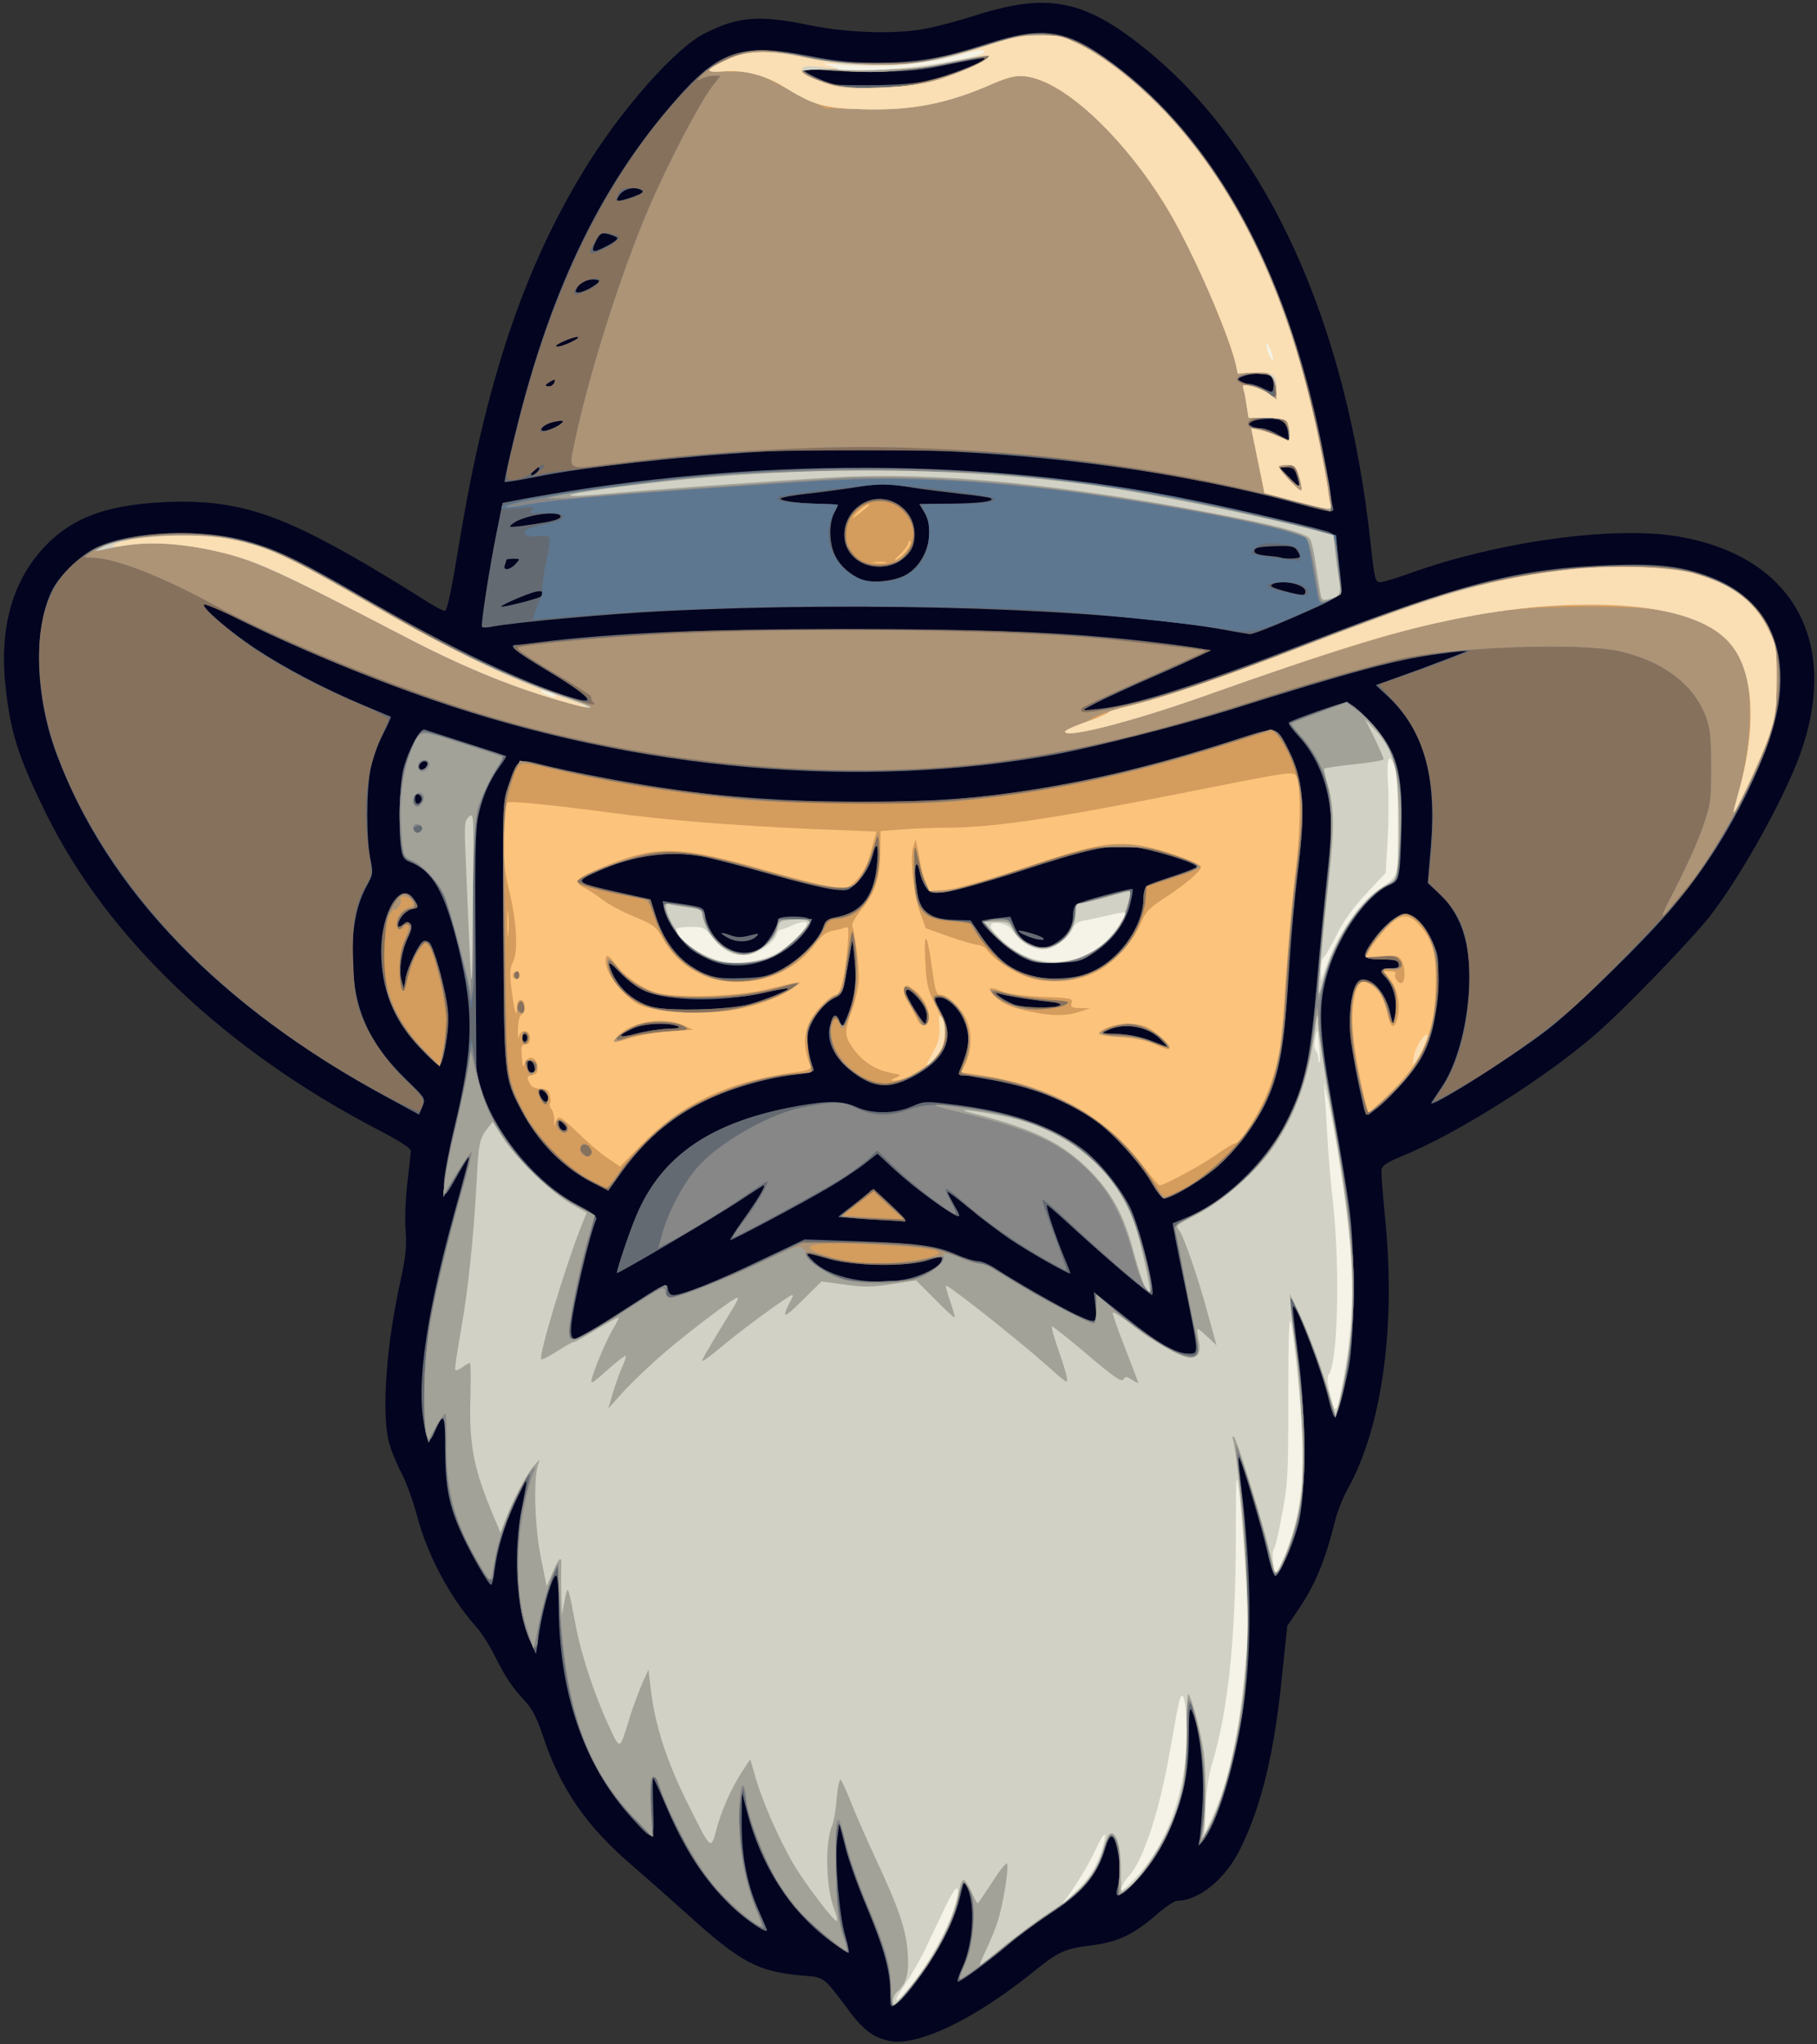 <?xml version="1.0" encoding="utf-8"?>
<!-- Generator: Adobe Illustrator 27.4.0, SVG Export Plug-In . SVG Version: 6.00 Build 0)  -->
<svg version="1.1" baseProfile="tiny" id="Layer_1" xmlns="http://www.w3.org/2000/svg" xmlns:xlink="http://www.w3.org/1999/xlink"
	 x="0px" y="0px" viewBox="0 0 696 783" overflow="visible" xml:space="preserve">
<rect x="0" y="0" width="696" height="783" fill="#333333" stroke="none"/>
<path fill="#020420" d="M335,779.7c-2.8-1.5-6.2-4.7-9.2-8.8c-10.9-14.5-9.7-13.5-19-14.3c-16.4-1.5-23.1-5-42.8-22.8
	c-6.9-6.2-16.6-14.8-21.5-19c-17.9-15.3-27.8-29.6-34.6-50.1c-2.3-6.8-4.1-10.3-6.8-13.2c-5-5.3-7.4-9-11.7-17.5
	c-1.9-3.9-5.2-9-7.3-11.3c-9.7-10.8-18.7-27.7-22.5-42.7c-1.4-5.2-4-12.4-5.9-16s-4.1-9-4.8-12c-2.8-11.6-0.9-37.4,4.7-62.3
	c1.8-8.4,2.2-12.4,1.8-18c-0.4-4-0.1-12.1,0.6-18.2c0.7-6,1.3-11.7,1.4-12.6c0.1-1.1-4-3.7-12.4-8.1C86.1,402.2,41,359.1,17.6,311.5
	C6.7,289.3,3.9,280.2,2,261.7c-2.3-23.2,3.7-41.9,17.7-54.9c10.1-9.3,23-13.6,43.8-14.5c26.5-1.1,42.9,4,77,24
	c6.6,3.9,15.7,9.4,20.3,12.4c4.5,2.9,8.8,5.3,9.6,5.3c0.9,0,2.5-7.7,5.5-25.9c10-60.9,24.4-104.3,47.3-142.1
	c14.1-23.4,35.4-47.6,46.9-53.3c12.8-6.4,20.7-7,39.7-3.1c14.8,3,32.3,3.6,44.2,1.5c4.1-0.7,13.1-3.1,20-5.3
	c28-8.9,42.1-5.8,66.4,14.3C486.1,58,515.9,124.2,525,208c1.5,14.1,1.8,15,3.8,15c0.9,0,6.2-1.6,11.7-3.6c33.6-12,77.3-18,101.8-14
	c44.3,7.3,62.8,40.1,47.2,83.6c-6.6,18.3-25.5,51.6-36.9,64.8c-10.1,11.7-30.7,32.9-40.6,41.6c-18.9,16.7-53.5,38.6-74.5,47.2
	c-5.9,2.4-8.1,3.8-8.3,5.3c-0.2,1.1,0.4,8.8,1.2,17.1c4.5,42.5-0.9,81.7-14.3,105.5c-1.6,2.9-3.7,8.1-4.6,11.6
	c-4,16-7.7,24.9-14.6,35l-3.8,5.6l-2.1,19.9c-3,29.3-7.7,48.6-15.8,65.3c-5.6,11.6-15.9,20.1-24.3,20.1c-1,0-4.6,2.4-8,5.4
	c-8.6,7.5-14.7,10.4-24.9,11.7c-10.3,1.3-12.5,2.3-22,10c-20.9,16.8-40.6,26.9-52.5,26.9C341.1,782,337.5,781,335,779.7L335,779.7z"
	/>
<path fill="#646A72" d="M341,763.3c0-8.5-2.3-16.8-9.1-33.1c-3.4-8-7.1-18.4-8.2-23.1l-2.2-8.6l-0.8,6c-1,8,0.8,29.6,3.2,37.3
	c1,3.4,1.5,6.2,1.1,6.2s-3.4-2-6.6-4.3c-15.8-11.7-26.9-29-32.4-50.2l-1.8-7l-0.1,10.8c-0.1,12.7,1.8,23.3,6,33.2
	c1.7,3.9,3.3,7.6,3.6,8.4c1.1,2.6-7.5-3.1-13.5-8.8c-10.5-10.1-18-21.7-25.4-39.1c-2.2-5.2-4.3-9.7-4.6-10c-0.2-0.3-0.2,4.8,0,11.2
	c0.5,13.6,0.4,13.6-8.2,4.1c-18.5-20.5-28-48.2-28-82c0-5.6-0.4-10.4-0.9-10.8c-1.3-0.7-5,11.8-6.6,22l-1.2,8l-2.2-4.8
	c-5.4-11.7-6.7-34.2-3.1-51.7c1-5.2,1.8-9.5,1.6-9.7s-2.1,3.6-4.4,8.4c-4.2,9.2-6.6,17.2-7.8,26.1c-0.4,2.8-0.9,5.2-1.3,5.2
	c-0.9,0-7.5-11.4-11-19c-5.1-11-6.5-18-6.6-32.8c0-14.1-0.5-14.8-4.2-6.3c-2,4.7-3.1,3-4.4-6.9c-1.9-15.3,2.2-41.6,12-77
	c3.3-11.8,5.8-21.6,5.7-21.7c-0.1-0.2-1.8,2.4-3.7,5.7c-5.7,10.1-5.8,10.2-5.9,4.5c0-2.7,1.8-12.3,3.9-21.2
	c7.5-31,7.8-44.1,1.7-69.3c-5.3-21.5-9.8-29.5-18.7-32.9c-2-0.7-2.8-1.9-3.2-4.8c-1.2-7.2-0.7-24.7,0.8-30.8
	c2-7.5,6.4-15.7,8.2-15.1c0.7,0.3,7.9,2.6,16,5.2c8.2,2.6,15,4.8,15.2,5c0.1,0.1-0.8,1.8-2.2,3.6c-3.9,5.2-6.6,11.2-8.3,18.4
	c-1.3,5.6-1.5,14-1.2,53.3l0.3,46.6l2.6,7.7c5.6,16.2,21.1,34.4,36.2,42.3c5.7,3,7.5,4.4,7.1,5.5c-2.7,6.4-9,33.4-9.6,41
	c-0.2,3.3,0.1,4.5,1.2,4.7c0.8,0.2,9.2-4.6,18.5-10.7c16.4-10.6,17-11,17.3-8.5c0.2,1.7,1,2.5,2.2,2.5c3.4,0,16.2-5.1,33.3-13.3
	l16.9-8l20.1,0.7c23.7,0.8,30.4,1.7,38.1,5.1c3.1,1.4,6.8,2.5,8.2,2.5c1.4,0,4.4,1.3,6.7,2.8c5.9,4,25,15,31.1,17.8
	c7.6,3.5,8,3.4,7.2-3.2l-0.6-5.6l2.3,1.9c1.3,1,6,4.7,10.5,8.3c11.1,9,18.5,13.3,23,13.4c4.6,0.1,4.7,1.5-1.2-27.3
	c-2.6-12.3-4.5-22.5-4.4-22.6c0.2-0.1,2.3-0.9,4.6-1.9c14.5-5.6,30.9-21.2,38.8-36.8c7.3-14.5,9.3-23.8,11.9-54.3
	c0.8-9.9,2.5-27.3,3.7-38.7c1.9-18,2.1-21.8,1-29c-1.5-10.1-5.6-19.1-11.7-25.7c-2.5-2.7-4.2-5.1-3.8-5.4c2.2-1.4,20.3-7.7,22-7.7
	c1,0,4.6,2.8,8,6.3c10.7,10.8,13.3,18.5,13.2,38.2c-0.1,7.2-0.4,15.5-0.7,18.5c-0.6,5-1,5.6-4.2,7.1c-9.3,4.4-20.2,20.6-24.1,35.7
	c-3.1,12-2.5,21.1,3,51.7c2.7,14.9,5.5,32,6.2,38c2,16.2,1.7,47.8-0.4,59c-2.4,12-4.6,19.7-5.6,19.1c-0.4-0.3-1.3-3.1-2.1-6.3
	c-2.2-10.2-12.5-37.1-13.7-35.9c-0.2,0.2,0.6,8,1.8,17.2c3.3,24,3.3,55.3,0.1,66.8c-2.3,8.3-7,18.7-8.7,19.3c-0.5,0.1-2-4.1-3.1-9.5
	c-2.2-9.7-10.3-36.6-10.9-36c-0.2,0.2,0.3,5.7,1.1,12.3c3.7,31.4,4,59.6,0.9,82c-3.2,23.2-10.1,46-16,53c-1.6,1.9-1.6,1.9-1-1
	c0.3-1.6,0.9-8.5,1.2-15.2c0.5-12.4-1.2-26.8-4-33.6c-1-2.4-1.2-1.1-1.3,9c0,14.4-2.2,24.7-7.4,36c-4.5,9.7-8.3,15.3-14.1,21.1
	c-5.3,5.2-7.1,5.5-5.8,1c1.2-4.3,1.1-8.6-0.2-14.8c-1.3-5.9-2.7-6.1-4.4-0.4c-3.2,10.8-8.8,17.4-21.9,25.8c-4.5,3-11.3,8-15.2,11.3
	c-7.5,6.4-18.2,14.3-19.5,14.3c-0.4,0,0.3-2.4,1.7-5.4c4.3-9.3,5.1-25,1.6-31.2c-0.9-1.7-1.1-1.6-1.7,1.1
	c-1.8,8.2-4.3,14.4-8.8,22.3c-5.3,9.3-13.3,19.9-16.7,22C341.1,769,341,768.8,341,763.3L341,763.3z M347.2,489.9
	c6-1.3,12.4-4.5,13.3-6.7c0.8-2.2,0.4-2.3-5-0.5c-7.9,2.5-27.9,2.3-37.8-0.5c-9.6-2.7-9.6-2.7-6.6,0.4
	C317.3,489.4,333.7,492.7,347.2,489.9L347.2,489.9z M161.5,306c0-0.7-0.6-1.5-1.2-1.7c-0.8-0.3-1.3,0.4-1.3,1.7c0,1.3,0.5,2,1.3,1.8
	C160.9,307.5,161.5,306.7,161.5,306z M163.5,294c1.1-1.7-0.5-3.2-2.1-1.9c-0.7,0.6-1.1,1.5-0.8,2C161.3,295.3,162.7,295.2,163.5,294
	L163.5,294z"/>
<path fill="#646A72" d="M431.5,488.3c-4.9-4.1-13.5-11.7-19-16.7c-5.5-5.1-10.6-9.6-11.3-10c-1.1-0.7,3,11.9,7.2,21.8
	c0.9,2.1,1.6,4.1,1.6,4.3c0,0.8-15.1-7.7-23-13c-4.1-2.8-11.2-8.1-15.7-11.9c-4.6-3.8-8.3-6.6-8.3-6.2s1.2,2.7,2.6,5.2
	c2.2,3.7,2.3,4.4,0.9,3.9c-3.5-1.4-16.8-11.2-23.5-17.4l-6.9-6.4l-5.1,4c-2.8,2.2-9.3,6.5-14.3,9.4c-9.9,5.8-36,19.7-37,19.7
	c-0.3,0,1.9-3.5,4.9-7.7c5.8-8.1,9.2-13.8,7.7-13.2c-0.4,0.2-4.6,2.9-9.3,6c-8.5,5.7-46.3,27.9-46.7,27.5s4.7-15.7,7.4-22
	c9.7-23.2,29.1-36.3,62.4-42.1c11.3-2,16.8-1.9,22,0.5c6,2.7,14.6,2.6,21.1-0.2c4.8-2.1,5.4-2.1,15.7-0.8
	c21.8,2.6,37.4,7.9,49.5,16.8c6.4,4.7,14.6,14.8,18.5,22.6c3.7,7.5,10.2,33.7,8.3,33.6C440.8,495.9,436.5,492.5,431.5,488.3
	L431.5,488.3z"/>
<path fill="#646A72" d="M333,467c-6.3-0.4-11.7-0.8-11.9-0.9c-0.2,0,2.4-2.1,5.7-4.5c3.3-2.4,6.3-4.9,6.7-5.6
	c0.4-0.7,2.9,0.9,6.8,4.7c6.7,6.3,7.6,7.4,5.5,7.1C345.1,467.7,339.3,467.3,333,467L333,467z"/>
<path fill="#646A72" d="M441,452.8c-4.1-7.1-14-18.2-20.8-23.1c-11-8.1-25.5-13.7-42.4-16.4c-8.8-1.5-10.7-2.1-10.2-3.3
	c3.9-9,4.2-13.6,1.5-19.6c-2-4.5-6.3-8.4-9.2-8.4c-2.4,0-2.4,0.2,0.6,5.8c5.3,9.9,1.7,18-10.8,24.6c-9.6,5-16.1,4.2-24.6-3
	c-6.3-5.4-8.9-11.9-6.9-17.5c1.2-3.5,2.1-3.7,3.5-0.6c1,2.1,1.1,2,2.7-1.8c3-7.1,3.8-12.7,3-21.5c-0.4-4.7-0.8-8-1-7.5
	c-0.1,0.6-1,5.3-1.9,10.6c-1.6,9.3-1.7,9.6-5,11.2c-4.4,2.1-9.1,8.6-10,13.6c-0.5,3.3,0.3,8.8,2.1,13.5c0.4,1-1.3,1.5-6.3,2.1
	c-10.8,1.1-24.6,5-34.6,9.8c-13.9,6.6-24.7,16-34.4,30.1L233,456l-5.7-2.9c-11.5-5.8-21.2-15.7-27.7-28.1s-6.5-12.3-6.8-67.5
	c-0.3-49.3-0.3-50.1,1.9-56.5c3.6-10.6,3.5-10.5,12.8-8.1c11.4,2.8,37,7.7,50.5,9.6c40.5,5.6,93.9,6.2,128,1.4
	c28-3.9,53.7-9.9,85.8-20.1c18.4-5.9,16.7-6.1,21.7,3.4c5.9,11.3,6.7,22.2,3.5,47.8c-1,8.5-2.4,23.4-3,33c-2,33.5-3.8,43.6-9.7,55.5
	c-4,8-10.8,16.8-17.4,22.8c-5.8,5.3-18.2,12.7-21,12.7C445.1,459,442.9,456.2,441,452.8L441,452.8z M217,432.1
	c0-0.5-0.7-1.4-1.5-2.1c-1.2-1-1.5-1-1.5,0.2c0,0.8,0.3,1.8,0.7,2.1C215.6,433.3,217,433.2,217,432.1z M210,420.6
	c0-1.6-2.4-3.8-3.3-3c-0.8,0.9,1.1,4.4,2.3,4.4C209.6,422,210,421.4,210,420.6z M204.8,408.8c-0.4-2.7-2.8-3.6-2.8-1
	c0,2,0.8,3.2,2.2,3.2C204.7,411,205,410,204.8,408.8z M444.9,398.4c-4.7-5.2-13.9-6.9-20.4-3.9c-2.9,1.3-2.8,1.3,3.5,1.5
	c4.1,0.1,8.7,1,12.5,2.4c3.3,1.3,6.2,2.4,6.4,2.5C447.2,400.9,446.3,399.8,444.9,398.4z M202,397.5c0-0.8-0.4-1.5-1-1.5
	c-0.5,0-1,0.7-1,1.5s0.5,1.5,1,1.5C201.6,399,202,398.3,202,397.5z M256,394c4-0.1,5-0.4,3.5-1c-3.6-1.5-12.8-1.1-17.1,0.9
	c-6.5,3-5.9,3.9,1.4,2C247.5,394.9,253,394.1,256,394z M355,389c0-1.9-1.1-4.2-3.1-6.5c-3.1-3.5-4.9-4.4-4.9-2.4
	c0,1.5,6.3,11.8,7.3,11.9C354.7,392,355,390.7,355,389z M287.2,384.6c6.5-1.8,15.3-5.5,14.7-6c-0.2-0.2-4.2,0.4-8.9,1.5
	c-17.9,4-38,3.4-47.3-1.2c-2.3-1.2-6.2-4.2-8.6-6.8c-3.6-3.8-4.2-4.2-3.6-2.1c2.1,7.3,8.5,13.5,16.2,15.6
	C256.1,387.4,279.4,386.8,287.2,384.6z M405.9,385.1c1-0.6-0.5-1.1-4.5-1.5c-7.2-0.8-16.2-2.2-18.9-3.1c-3.2-1,2.1,2.7,5.9,4.2
	C392.1,386.1,403.9,386.3,405.9,385.1z M299,371.6c6.4-3.3,14.4-11.3,16.2-16.2c1-2.8,1.9-3.5,4.7-4c9.7-1.7,14.5-7.6,15.9-19.2
	c1-8.7,0.1-11.1-1.7-4.1c-0.9,3.4-2.6,6.4-5.2,9.1c-3.8,4.1-3.9,4.1-9.6,3.5c-3.2-0.4-14.4-3.1-25-6.1c-10.5-3-21.7-5.9-24.9-6.5
	c-13.5-2.5-26.8-0.6-41.2,6c-8.2,3.7-7.9,4,9,7.7l12,2.7l1.9,6.2c2.5,8.2,7.4,15.1,13.3,19.1c6.7,4.4,9.7,5.2,20.1,4.8
	C292,374.4,294.4,373.9,299,371.6z M419.3,371.6c10.3-5,18.7-17.5,18.7-27.6c0-2.1,0.6-4.2,1.2-4.7c0.7-0.4,5.1-2,9.8-3.6
	c4.7-1.5,8.9-3.2,9.3-3.6c1.2-1.2-17.5-7.1-24.7-7.8c-9.1-0.8-17.1,0.9-43,9.4c-12.7,4.1-25.6,7.7-28.7,8c-5.2,0.5-5.8,0.4-7.3-1.9
	c-0.9-1.3-1.9-3.8-2.2-5.6c-1.1-5.5-2.2-3.5-1.7,3.1c1,11.4,4.1,14.7,14.5,15l6.6,0.2l4.3,6.4c8.1,11.9,16.7,16.4,30,15.8
	C411.9,374.4,415.1,373.7,419.3,371.6L419.3,371.6z"/>
<path fill="#646A72" d="M273.5,368.3c-2.8-1-6.7-3.1-8.7-4.6c-4.3-3.3-9.5-11-10.4-15.5l-0.6-3.1l3.8,0.6c12.3,1.8,11.8,1.6,12.5,5
	c2.2,11,12.9,17.4,21,12.6c2.7-1.6,6.9-8.4,6.9-11.1c0-1.4,9.8-1.6,11.9-0.3c1.1,0.7,1,1.4-0.7,3.9
	C301,367.2,285.6,372.6,273.5,368.3L273.5,368.3z"/>
<path fill="#646A72" d="M279.2,359.4c-4-2.1-3.7-2.8,0.6-1.2c2.4,0.9,4.2,0.9,7.3,0.1c3.5-0.9,3.9-0.9,2.7,0.3
	C287.6,360.8,282.8,361.2,279.2,359.4L279.2,359.4z"/>
<path fill="#646A72" d="M391.5,366.6c-4.6-2.3-16.5-13-15.4-13.9c0.2-0.2,2.8-0.7,5.6-1l5.3-0.6l1.8,4.3c1.4,3,3,4.8,5.5,5.9
	c4.7,2.3,6.8,2.1,10.8-0.6s5.9-6,5.9-10.4c0-1.7,0.6-3.5,1.3-4c1.6-1.1,21-6.3,21.5-5.8c0.3,0.2-0.1,2.7-0.8,5.5
	c-1.7,7.2-6.5,13.8-13.3,18.5c-5.6,3.8-6.3,4-14.5,4.3C397.5,369.1,395.9,368.8,391.5,366.6L391.5,366.6z"/>
<path fill="#646A72" d="M393.1,358.4c-1.9-0.8-3.2-1.6-3-1.9c0.6-0.5,8.5,1.8,9.5,2.8C400.9,360.5,396.7,360,393.1,358.4z"/>
<path fill="#646A72" d="M148,420.1C84.1,385.5,41.1,340.8,21.7,288.9c-8.4-22.4-9-48.5-1.6-63.1c3-5.8,11.1-13.5,17.2-16.3
	c13.5-6.2,40.7-7.2,58.2-2c11.1,3.2,19.8,7.4,44,21.5c32.5,18.9,61.9,33,80.3,38.4c9.5,2.8,5.8-1-10.4-10.7
	c-11.9-7.1-15-9.7-11.8-9.7c1.1,0,5.1-0.5,8.9-1c27.7-3.5,62.6-5.1,117.6-5.1c45.7,0,75.5,1,99.9,3.2c15.1,1.3,36,4,38.2,4.8
	c1.2,0.4-4.4,3.3-17.5,9c-10.6,4.6-21.7,9.7-24.7,11.3l-5.5,2.9l6.3-0.6c13.4-1.3,36.6-8.6,81.7-26c58.9-22.6,79.4-27.8,115-29.1
	c17.5-0.6,27.1,0.5,37.7,4.6c26.2,9.9,33.8,35.9,20.1,69c-8.9,21.7-20.3,40.6-34.6,57.5c-10.8,12.8-36.7,38.1-47.7,46.7
	c-13.7,10.6-46.7,31.4-44.7,28.1c0.3-0.5,2.2-3.3,4.1-6.2c4.8-7.1,8.6-19.4,9.9-32.4c2-19.2-1.5-32.5-10.9-41.3l-4.5-4.2l1.2-14.2
	c2.2-27.2-2.8-44.6-16.7-57.5l-4.4-4.1l17.5-6.3c9.6-3.6,17.4-6.6,17.2-6.7c-0.1-0.2-5,0.3-10.7,1.1c-16,2.1-32.5,6.5-80.5,21.6
	c-17,5.3-52.1,14.3-66,16.8c-74.3,13.8-160.3,6.3-239-20.9c-25.5-8.8-54.7-21-76.5-32c-5.6-2.8-10.5-4.8-10.9-4.5
	c-1,1.1,9.4,10,19.7,16.9C109,255.8,124,263.7,139,270c5.8,2.4,10.6,4.5,10.7,4.5c0.2,0.1-1.2,3.2-3.1,6.9c-1.9,3.7-4,9.7-4.7,13.4
	c-1.6,8.2-1.6,26.7,0,34.3c1.1,5.2,1,5.8-1.3,10c-3.8,6.8-5.6,15.2-5.6,26.4c0.1,20.3,5.8,33.6,20.6,48c7.4,7.2,7.5,7.3,6.2,10.3
	l-1.3,3.1L148,420.1L148,420.1z"/>
<path fill="#646A72" d="M522.5,424.8c-5.5-23.9-6.6-35.4-4.2-44.8c1.4-5.1,3.4-6.1,7.3-3.5c3.3,2.2,6.1,6.9,7,11.9l0.7,4.1l0.9-3
	c1.3-4.5,0-11.1-2.9-14.5c-2.9-3.5-2.6-4.3,1.7-4.2c2.4,0,3-0.3,2.8-1.6c-0.3-1.4-1.6-1.7-6.8-1.8c-7.3-0.1-7.5-0.4-3.6-6.4
	c3.8-5.9,9.8-11,12.7-11c3.6,0,7.5,3.9,10.6,10.6c2.4,5.4,2.5,6.3,2,17.8c-0.9,19.1-4.6,27.8-17.3,40.4c-4.6,4.5-8.8,8.2-9.3,8.2
	C523.5,427,522.8,426,522.5,424.8L522.5,424.8z"/>
<path fill="#646A72" d="M160.7,401.1c-10-10.6-14.7-22.4-14.7-36.7c0-15.2,7.4-27.3,12.4-20.2c2.1,2.9,2,3.8-0.2,3.8
	c-2,0-4.5,2.4-5.5,5.3c-0.7,2,0.4,2.2,2.1,0.5c0.9-0.9,1.5-0.9,2.3-0.1c0.9,0.9,0.6,2.3-0.9,5.5c-2.5,5.3-3.5,12.3-2.4,16.3l0.9,3
	l0.7-3.9c0.8-4.4,4.9-13.1,6.7-14.1c0.6-0.4,1.7-0.1,2.5,0.6c1.5,1.6,6,17.6,6.9,25.2c0.8,6.6-1.5,21.7-3.4,21.7
	C167.6,408,164.3,404.9,160.7,401.1L160.7,401.1z"/>
<path fill="#646A72" d="M470,241.4c-45.1-8.2-136.6-11.3-216.5-7.3c-20.3,1-56.5,4.3-64.3,5.8c-2.3,0.5-4.4,0.6-4.6,0.2
	c-0.5-0.8,2.9-22.9,5.7-36.6l2.2-10.9l9.5-1.8c86.9-15.8,176.1-15.5,255.2,0.8c19.2,3.9,47.9,10.7,51.9,12.2c2.4,1,2.7,1.6,3.7,11.2
	c0.7,5.5,1.2,10.8,1.2,11.6c0,0.9-3.4,3.1-8.7,5.5c-12.9,5.9-25.1,10.9-26.6,10.8C478.1,242.8,474.1,242.2,470,241.4L470,241.4z
	 M206.9,228.6c2.2-1.4,1.1-2.6-1.6-2c-3.4,0.8-13.3,5.1-13.3,5.7C192,232.9,205.3,229.5,206.9,228.6L206.9,228.6z M500,226.5
	c0-2.8-9.5-4.7-12.8-2.6c-1,0.6,0.5,1.3,4.5,2.4C499.3,228.3,500,228.3,500,226.5L500,226.5z M346.3,220.5c8.2-3.9,12.3-16.4,7.9-24
	l-2.1-3.5l11.7-0.1c11.5-0.1,17.6-0.9,15.7-2.1c-0.6-0.3-5.9-1.1-12-1.7c-6-0.7-15.2-1.8-20.3-2.7c-8.3-1.3-10.4-1.3-18.5,0.1
	c-5.1,0.8-13.8,2-19.4,2.6c-5.7,0.6-10.3,1.5-10.3,1.9c0,0.9,8.6,2,16.3,2c3.1,0,5.7,0.2,5.7,0.4s-0.7,1.7-1.5,3.2
	c-2.1,4.1-1.9,11.7,0.5,16.4c1.9,3.8,5.6,7.1,10.1,9C333.5,223.4,341.9,222.7,346.3,220.5L346.3,220.5z M197.5,216
	c1.8-2,1.7-2-0.8-2c-1.5,0-2.7,0.2-2.7,0.4s-0.3,1.1-0.6,2C192.5,218.7,195.3,218.4,197.5,216z M498,213.2c0-0.5-0.6-1.6-1.3-2.6
	c-1-1.4-2.5-1.6-8.7-1.4c-5.8,0.2-7.5,0.6-7.5,1.8c0,1,1.4,1.5,4.5,1.8c2.5,0.2,5,0.5,5.5,0.7C492.4,214.2,498,214,498,213.2z
	 M209.8,199.9c3.3-0.7,5.2-1.5,4.9-2.2c-0.8-2.4-14.3-0.3-18.2,2.8c-1.9,1.4-1.6,1.5,3,1C202.3,201.1,206.9,200.4,209.8,199.9z"/>
<path fill="#646A72" d="M329.2,215c-8.5-5.2-7.4-17.7,1.8-22.5c8.6-4.4,19.3,2.2,19.3,12c0,4.7-1.8,7.9-6,10.6
	C340.5,217.6,333.4,217.6,329.2,215L329.2,215z"/>
<path fill="#646A72" d="M497,192.9c-58.8-16.3-136-23.7-205-19.9c-30.4,1.7-68.9,6-86.4,9.6c-6.6,1.3-12.1,2.2-12.3,2
	s1.6-8.7,4.1-18.7c13.8-56.6,34-97.6,64.5-131c14.5-15.7,23.5-18.3,47.9-13.5c10.1,2,16.3,2.6,26.1,2.6c15.3,0,24.8-1.6,42-7.2
	c21.7-7,30.7-5.7,48.3,7.4c38.8,28.8,66.2,78.5,79.7,144.2c1.6,7.8,3.2,16.4,3.6,19.1c0.3,2.8,0.8,5.8,1.1,6.8
	C511.3,196.6,509.9,196.4,497,192.9L497,192.9z M496.9,182.7c-0.9-3.2-1.4-3.7-3.9-3.7h-3l3.8,3.8c2,2.1,3.8,3.8,3.9,3.7
	C497.8,186.5,497.5,184.7,496.9,182.7z M206,180.5c0.7-0.8,0.8-1.5,0.2-1.5c-0.5,0-1.5,0.7-2.2,1.5s-0.8,1.5-0.2,1.5
	C204.3,182,205.3,181.3,206,180.5z M493.3,165.2c-0.4-2.4-1.3-3.6-3.1-4.3c-2.4-0.9-9.5-0.4-11.6,0.8c-1.2,0.8,1.6,2.3,4.4,2.3
	c1.4,0,4.3,1.1,6.5,2.4c2.2,1.2,4.1,2.2,4.1,2.2C493.7,168.5,493.5,167,493.3,165.2z M213.1,163.4c3.7-1.9,3.2-2.8-1-1.9
	c-3.5,0.7-6.4,3.5-3.7,3.5C209.3,165,211.5,164.3,213.1,163.4z M486.9,144.4c-1.4-1.7-6.6-1.8-10.6-0.3c-2.2,0.8-2.4,1.2-1.3,1.9
	c0.8,0.6,2.4,1,3.5,1s3.6,0.8,5.5,1.8c3.5,1.7,3.5,1.7,3.8-0.6C488,146.9,487.6,145.2,486.9,144.4L486.9,144.4z M212.4,146.5
	c0.4-1.3,0.2-1.4-1.4-0.5c-2.3,1.3-2.6,2-0.6,2C211.2,148,212,147.3,212.4,146.5z M220,130.4c1.4-0.7,1.9-1.3,1.2-1.4
	c-1.7,0-8.2,2.7-8.2,3.5S216.7,132.2,220,130.4z M227,109.8c2.8-1.8,3.1-2.3,1.7-2.6c-2.9-0.6-6.1,0.6-7.5,2.8c-1,1.7-1,2,0.5,2
	C222.7,112,225.1,111,227,109.8z M236.4,91.1c-0.5-0.5-2.1-1.1-3.6-1.5c-2.3-0.5-3-0.2-4.3,2.3c-2.4,4.8-1.8,5.3,3.6,2.5
	C234.9,93,236.9,91.5,236.4,91.1z M242.5,75.4c3.8-1.4,4.4-1.9,3.1-2.6c-2.6-1.5-6.7-0.5-8.4,2C235.5,77.4,236.1,77.5,242.5,75.4
	L242.5,75.4z M358.5,30.1c8.2-2.4,19.8-7.2,19.1-7.8c-0.2-0.3-6.4,0.8-13.8,2.3C352.6,27,348,27.4,335,27.5
	c-8.5,0-18.1-0.3-21.2-0.8c-3.3-0.4-5.8-0.3-5.8,0.2c0,0.8,7.3,4.3,11.5,5.4c1.1,0.3,8.8,0.4,17,0.3
	C348.1,32.3,353.1,31.7,358.5,30.1L358.5,30.1z"/>
<path fill="#86715D" d="M341.2,761.8c-0.2-8.5-2.2-15.5-9.2-32.4c-3.4-7.9-7-18.5-8.2-23.6c-2.7-11.3-3.6-9.7-3.7,6.7
	c-0.1,12.3,1.1,22.6,3.5,29.8c0.9,2.7,1.4,5,1.2,5.2c-0.9,1-16.7-12.6-21.1-18.1c-8.1-10.1-15.8-27.3-18.3-40.9l-0.7-4l-0.9,4.5
	c-2.1,10.3,1.2,31.8,6.7,43.8c1.4,3,2.4,5.6,2.2,5.8c-0.2,0.2-2.5-1.2-5.3-3c-6.2-4.2-14.8-13.4-20.3-21.8
	c-4.6-6.9-12.1-22-14.1-28.3c-0.7-2.2-1.6-4.4-2-4.8c-1.5-1.6-2.2,5.5-1.5,14.2l0.7,8.6l-5.7-5.5c-19.4-18.8-28.5-43.8-30.2-83
	l-0.6-15.5l-1.8,4c-2.6,5.8-5.9,19.3-5.9,23.7c0,4.8-1.4,4.9-3.3,0.1c-3.3-8.6-4.2-14.9-4.1-29.8c0.1-12.4,0.5-16.6,2.5-24.2
	c1.4-5,2.1-8.9,1.6-8.6c-0.5,0.3-2.9,4.7-5.3,9.8c-4.4,9.3-8.4,22.4-8.4,27.6c0,4.9-1.6,4-5.8-3.4c-9.8-17.2-12.5-26.7-12.5-45
	c0-12.8-0.6-13.4-4.6-5.2l-1.9,4l-0.9-3c-1.7-6.1-0.8-31.4,1.6-44.5c2.2-12.1,8.5-37.7,13.5-54.8c2.9-9.9,1.6-9.5-4.5,1.2l-4.1,7.1
	l0.6-6.5c0.3-3.6,1.9-12,3.6-18.7c3.6-14.5,6-27.1,6.1-33.3c0.1-3.4,0.5-2.2,1.6,4.9c1.9,12.6,4.5,20,10,28.4
	c8.6,13.4,17.5,22,29.8,28.7c3.3,1.9,6.1,3.4,6.3,3.5c0.1,0.1-0.9,4.2-2.3,9.1c-3,10.2-7.5,31.9-7.5,35.8c0,2,0.5,2.6,2.1,2.6
	c1.1,0,9.1-4.5,17.7-10.1c8.5-5.6,16.1-10.3,16.8-10.6c0.8-0.3,1,0.4,0.7,2.1c-0.4,1.7-0.1,2.6,0.7,2.6c3.3,0,20.5-6.7,35.2-13.7
	l16.3-7.8l19.5,0.2c22.9,0.3,30,1.2,39.5,5.3c3.9,1.6,8,3,9.1,3c1.2,0,6.6,2.7,11.9,6.1c12,7.6,30.4,17.1,31.6,16.3
	c0.5-0.3,0.9-2.8,0.9-5.6v-5l5.8,4.9c15.5,13.2,28.5,20.6,32.3,18.2c1.1-0.7,1-2.2-0.5-9.1c-0.9-4.6-3-15-4.6-23.3
	c-1.5-8.2-3-15.5-3.2-16.2c-0.1-0.6,3.3-2.9,7.7-5.2c22.6-11.3,38.4-32.7,43.9-59.1c0.8-4.1,2.4-18.5,3.6-32
	c1.1-13.5,2.7-30,3.5-36.7c3.5-28.6,0.8-42.7-10.4-55.5l-4.2-4.7l3.3-1.4c1.8-0.7,6.8-2.6,11-4.1l7.7-2.8l2.9,2
	c1.6,1.2,4.5,3.9,6.4,6c9.7,10.7,12.3,20.5,11.3,42.2c-0.8,17.9-0.9,18.6-4.7,19.9c-5.1,1.8-14.2,12.2-18.7,21.3
	c-9,18.3-9.6,29-3.4,62.3c5.3,28.2,7,39.6,8.4,57.4c1.5,19.9-0.5,42.3-5.3,58.9l-1.3,4.3l-3.7-12.3c-3.4-11.4-12.6-34.4-13.4-33.5
	c-0.2,0.2,0.5,6.6,1.6,14.3c6,43.1,4.8,67.4-4.2,86.3c-3.6,7.5-3.4,7.6-6.6-6.1c-2.7-11.5-10.5-36.4-11-34.9
	c-0.2,0.6,0.4,8,1.5,16.4c2.5,21.5,2.6,68.6,0,83.9c-3.3,19.4-9.1,38.2-14.3,46.3c-1.4,2.2-2.3,3.2-2,2.2c3-9.5,2.5-31.2-0.9-45.6
	c-2.7-11.3-3.4-10.6-3.5,3.4c-0.1,24.2-6.6,42.7-19.9,56.8c-6.4,6.9-6.8,6.7-6.3-2.6c0.3-6.1,0-9.2-1.2-12c-1.9-4.7-3-4.2-4.5,1.9
	c-2.5,9.9-8.4,17-20.6,24.9c-4.4,2.9-11.8,8.3-16.5,12.1c-10.5,8.6-17.8,13.9-18.5,13.3c-0.2-0.3,0.4-2.3,1.5-4.5
	c3.9-7.9,5.2-22.6,2.6-28.9c-0.8-1.9-1.9-3.5-2.3-3.5c-0.5,0-1.5,2.8-2.2,6.2c-1.3,6.6-6.2,17-11.8,25.5
	c-3.9,5.8-12.1,15.3-13.2,15.3C341.6,768,341.2,765.2,341.2,761.8L341.2,761.8z M354.4,488c4.8-2.4,7.7-5.3,6.5-6.4
	c-0.3-0.3-3,0.2-6,1.1c-8.2,2.6-27.1,2.3-37.2-0.5c-8.9-2.5-8.7-2.5-8.7-1.3c0,1.7,7,6.4,12.3,8.3c4.1,1.5,7.6,1.8,16.7,1.6
	C347.9,490.5,350.2,490.2,354.4,488L354.4,488z"/>
<path fill="#86715D" d="M333.8,467.1c-5.8-0.3-10.9-0.9-11.2-1.2c-0.3-0.3,2.3-2.8,5.7-5.5l6.3-5.1l6.2,5.8c6.4,6,7.1,7,5,6.7
	C345.1,467.7,339.7,467.4,333.8,467.1L333.8,467.1z"/>
<path fill="#86715D" d="M441,452.8c-4.1-7.1-14-18.2-20.8-23.1c-5.8-4.3-15.2-9.1-22.9-11.8c-6.9-2.4-23.3-5.9-27.5-5.9
	c-2.5,0-2.9-0.3-2.3-1.7c4-9.5,4.4-13.8,1.6-19.9c-2-4.5-6.3-8.4-9.2-8.4c-2.4,0-2.4,0.1,0.7,6.1c4.7,8.8,2.4,15.3-7.7,22.1
	c-8,5.3-13.5,6.6-19.1,4.5c-5.8-2.2-12.7-8.1-14.4-12.4c-2.1-4.9-1.7-13.3,0.6-13.3c0.5,0,1.2,0.9,1.5,2c1,3,1.9,2.4,3.4-2.2
	c2.8-8.8,3.2-12.5,2.5-20.8c-0.4-4.7-0.8-8-1-7.5c-0.1,0.6-1,5.3-1.9,10.6c-1.6,9.3-1.7,9.6-5,11.2c-4.2,2-9.2,8.7-10.1,13.3
	c-0.6,3,0.4,9.1,2.1,13.6c0.5,1.3-0.7,1.7-6.2,2.3c-10.8,1.1-24.6,5-34.6,9.8c-13.9,6.6-24.7,16-34.4,30.1L233,456l-5.7-2.9
	c-11.5-5.8-21.2-15.6-27.8-28.2c-6.3-12-6.4-13.2-6.7-67.9c-0.3-48.8-0.3-49.6,1.9-56c3.6-10.6,3.5-10.5,12.8-8.1
	c22.2,5.6,57.2,11.1,83,13.1c18,1.4,61.7,1.4,76.5,0c35.7-3.3,68.3-10.3,106.3-22.7c15.9-5.1,15.7-5.2,20.3,3.9
	c5.5,10.9,6.6,22.4,3.9,43c-2.1,16.6-3.3,30.1-4.5,50.5c-1.5,26.9-5,39.1-15.6,53.9c-2.4,3.4-7.1,8.7-10.5,11.7
	c-5.8,5.3-18.2,12.7-21,12.7C445.1,459,442.9,456.2,441,452.8L441,452.8z M217,432.1c0-0.5-0.7-1.4-1.5-2.1c-1.2-1-1.5-1-1.5,0.2
	c0,0.8,0.3,1.8,0.7,2.1C215.6,433.3,217,433.2,217,432.1z M210,420.6c0-1.6-2.4-3.8-3.3-3c-0.8,0.9,1.1,4.4,2.3,4.4
	C209.6,422,210,421.4,210,420.6z M204.8,408.8c-0.4-2.7-2.8-3.6-2.8-1c0,2,0.8,3.2,2.2,3.2C204.7,411,205,410,204.8,408.8z
	 M444.9,398.4c-4.7-5.2-13.9-6.9-20.4-3.9c-3,1.3-2.9,1.3,3,1.5c3.5,0,8.7,1.1,12.5,2.4c3.6,1.3,6.7,2.4,6.9,2.5
	C447.2,400.9,446.3,399.8,444.9,398.4z M202,397.5c0-0.8-0.4-1.5-1-1.5c-0.5,0-1,0.7-1,1.5s0.5,1.5,1,1.5
	C201.6,399,202,398.3,202,397.5z M256,394c4-0.1,5-0.4,3.5-1c-3.6-1.5-12.8-1.1-17.1,0.9c-6.5,3-5.9,3.9,1.4,2
	C247.5,394.9,253,394.1,256,394z M355,389c0-1.9-1.1-4.2-3.1-6.5c-3.1-3.5-4.9-4.4-4.9-2.4c0,1.5,6.3,11.8,7.3,11.9
	C354.7,392,355,390.7,355,389z M287.2,384.6c6.5-1.8,15.3-5.5,14.7-6c-0.2-0.2-4.2,0.5-8.9,1.6c-6.4,1.5-12.2,2-23.5,2.1
	c-18.4,0.1-23.6-1.5-31.7-9.6c-4-4-4.9-4.5-4.3-2.6c2.2,7.3,8.5,13.4,16.2,15.5C256.1,387.4,279.4,386.8,287.2,384.6z M405.9,385.1
	c1-0.6-0.5-1.1-4.5-1.5c-6.3-0.6-16.4-2.3-19.2-3.2c-1.1-0.4-0.8,0.2,0.8,1.5c1.4,1.2,3.9,2.5,5.5,3
	C392.4,386.1,404.1,386.2,405.9,385.1L405.9,385.1z M293,373.9c8.9-2.3,20.9-12.6,22.6-19.5c0.5-1.7,1.5-2.5,4.3-3
	c10.2-1.9,14.7-7.4,16-19.5c0.8-8.1,0-10.6-1.6-4.6c-1.4,5.3-5.1,10.8-8.3,12.5c-3.7,1.9-10.1,0.9-31.8-5.3c-10.6-3-22.3-6-25.9-6.6
	c-13.4-2.3-28.8,0.3-42.7,7.3c-3.6,1.9-3.8,2.1-2,3.1c1,0.6,7.2,2.3,13.8,3.7l11.8,2.5l1.8,5.7C257.1,370.1,272.9,379,293,373.9
	L293,373.9z M416.6,372.9c11.5-4.3,21.4-17.7,21.4-28.8c0-2.1,0.6-4.3,1.3-4.8c0.6-0.5,5.4-2.2,10.5-3.8c5-1.6,9.2-3.2,9.2-3.6
	c0-1.3-19.1-7-25.4-7.6c-9.1-0.8-17.1,0.9-43,9.4c-12.7,4.1-25.6,7.7-28.7,8c-5.1,0.5-5.6,0.4-7.2-2.1c-1-1.4-2-4-2.4-5.6
	c-0.9-4.8-2.3-3.4-1.7,1.8c1.1,9.9,1.5,11.1,4.4,13.6c2.3,1.9,4.7,2.6,10,3.2l7,0.7l4.3,6c2.3,3.3,5.9,7.4,7.9,9
	C392.4,374.9,406,376.8,416.6,372.9L416.6,372.9z"/>
<path fill="#86715D" d="M522,421.8c-4.1-19.1-5-24-5-29.5c0-9,1.7-16.1,4.1-16.8c4.2-1.4,9.2,4.1,11.3,12.2l1.3,4.8l0.7-4.1
	c0.9-5.1-0.7-11.4-3.4-13.9c-2.9-2.6-2.5-3.5,1.6-3.5c2.8,0,3.5-0.3,3.2-1.7c-0.3-1.5-1.4-1.8-6.6-1.8c-7.3,0-7.8-1-3.4-7.1
	c4.1-5.6,9.9-10.4,12.6-10.4c3.2,0,7.3,4.1,10.1,10.2c4.8,10.2,2.7,32.3-4.2,45.1c-3.2,5.8-13.6,17.3-18.1,20l-3,1.7L522,421.8
	L522,421.8z"/>
<path fill="#86715D" d="M148.5,420.1c-27.8-14.7-52.3-32.2-72.9-52.1c-31.4-30.3-54.1-68.5-59.1-99.5c-5.8-35.2,5.1-56.4,31.7-62.1
	c17.2-3.6,34-2.8,50.3,2.3c9.9,3.1,14.8,5.6,40.5,20.3c26.8,15.4,45,24.9,58.2,30.4c10.1,4.2,25.7,9.6,27.9,9.6
	c2.8,0-3.2-4.9-14.2-11.6c-12.7-7.7-14.6-9-13.8-9.8c0.9-1,42.5-4.6,63.4-5.6c28.5-1.3,99.8-1.3,128,0c23.7,1.1,47.7,3.2,64.4,5.5
	c5.8,0.8,10.7,1.5,11,1.5s-3.4,1.8-8.4,3.9c-27.6,12-39.9,17.7-40.2,18.7c-0.5,1.5,14-0.8,25.6-4.1c13.6-3.8,35.7-11.6,60.6-21.3
	c60.1-23.4,84.9-29.4,121.5-29.5c19,0,27.1,1.6,39.1,7.9c18.8,9.9,24.6,31.7,15.5,58.8c-5.6,16.5-21,44.3-32.1,58.1
	c-8.1,10-34.5,37.2-43.5,44.9c-14.6,12.4-35,26.5-48.8,33.5l-4.3,2.2l3.5-5.3c7.2-10.9,11.1-28.4,10.4-45.8
	c-0.7-13.8-3.2-20.5-10.4-27.7l-5.3-5.3l0.9-8.8c3-28.3-1.4-46.9-14.6-61.1l-5.4-5.9l7.2-2.5c13.3-4.6,27.3-9.8,27.8-10.4
	c0.9-0.9-13,0.8-23,2.8c-11.7,2.3-32.3,8-58.5,16.4c-52.7,16.7-92.4,24.7-130.7,26.3c-88.1,3.7-169.4-14.3-257.7-56.9
	c-7.9-3.9-14.6-6.7-15-6.4c-1,1.1,10.2,10.9,20,17.5c10.4,6.9,24.2,14.1,40.1,20.9c5.9,2.5,10.7,5.1,10.6,5.6
	c-0.1,0.6-1.4,3.8-3,7.2c-5.4,11.4-7,27.4-4.4,44.1c1.2,8,1.1,8.4-1.1,12.1c-4.2,7.1-5.6,15.1-5,29.6c0.3,10.1,1,14.4,2.7,19.4
	c3,8.5,10.7,19.7,18.4,26.8c5.2,4.9,6.1,6.2,5.6,8.2c-0.3,1.4-1,2.6-1.5,2.8C159.9,425.8,154.6,423.3,148.5,420.1L148.5,420.1z"/>
<path fill="#86715D" d="M160.7,401.1c-8.1-8.6-12.3-17.1-13.8-27.9c-1.5-10.5-0.5-19.4,2.9-25.7c3.1-5.7,5.7-6.8,8.3-3.4
	c2.4,3.1,2.4,3.7-0.2,4.1c-1.2,0.2-3.1,1.5-4.2,3c-2.3,3-1.7,4.9,0.8,2.8c1.1-0.9,1.9-1,2.7-0.2c0.7,0.7,0.5,2.3-1,5.4
	c-2.5,5.3-3.5,12.3-2.4,16.3l0.9,3l0.7-4c0.9-4.7,5.3-13.2,7.2-13.9c1.9-0.7,3.8,3.4,6.3,13c2.9,11.6,3.4,17.1,2.1,24.4
	c-1.4,8.2-1.9,10-2.9,10C167.6,408,164.3,404.9,160.7,401.1L160.7,401.1z"/>
<path fill="#86715D" d="M329.2,215c-6.3-3.8-7.6-11.8-3.1-18.1c5.5-7.7,16.4-7.7,21.9,0.1c2.8,3.9,3.1,10.6,0.7,14
	C344.5,217.1,335.6,218.9,329.2,215z"/>
<path fill="#86715D" d="M496,192.4c-17.1-4.7-47.9-10.8-69-13.8c-36.4-5.2-50.6-6.1-96-6.1c-43.4,0-54.9,0.6-88.5,4.6
	c-9.3,1.2-20.4,2.4-24.5,2.9s-8.8,1.1-10.5,1.5l-3,0.7l2.5-2.1c1.4-1.1,1.9-2.1,1.2-2.1s-2.4,1.1-3.8,2.5c-1.4,1.4-4.2,2.8-6.4,3.1
	c-5.1,0.8-5.1,1.3,0-19.2c13.5-55.4,36.4-100.9,66.2-131.5c13.4-13.7,22.4-16,44.3-11.3c10.8,2.3,15.4,2.7,27.5,2.7
	c16.4,0,23.2-1.2,43-7.5c20.3-6.4,29.1-5.3,44.7,5.9c42.6,30.5,71,83.5,84.3,157.2c2.1,12.2,2.5,16.2,1.3,16
	C508.8,195.8,502.9,194.3,496,192.4L496,192.4z M497,182.6c-1-3-1.6-3.6-4.1-3.6H490l3.8,3.8c2,2.1,3.9,3.7,4,3.6
	C498,186.3,497.7,184.5,497,182.6z M493.5,165.1c-0.8-3.5-3-5.1-7.4-5.1c-3.9,0-8.4,1.7-7.6,3c0.3,0.5,1.9,1,3.4,1s4.8,1.1,7.2,2.4
	c2.4,1.3,4.6,2.2,4.7,2C494,168.3,493.9,166.8,493.5,165.1L493.5,165.1z M215,162.2c1.3-1.3,1.1-1.4-1.9-0.8
	c-3.5,0.6-6.1,2.2-6.1,3.7C207,166.2,213.2,164,215,162.2z M488.1,147.8c-0.6-4-0.8-4.3-4-4.6c-4.7-0.5-10.3,0.7-9.9,2
	c0.2,0.6,2.6,1.7,5.2,2.3c2.6,0.7,5.5,2,6.4,2.9C488.3,152.9,488.7,152.4,488.1,147.8L488.1,147.8z M212.4,146.5
	c0.4-1.3,0.2-1.4-1.4-0.5c-2.3,1.3-2.6,2-0.6,2C211.2,148,212,147.3,212.4,146.5z M220,130.4c1.4-0.7,1.9-1.3,1.2-1.4
	c-1.7,0-8.2,2.7-8.2,3.5S216.7,132.2,220,130.4z M224.2,111.6c6.3-2.7,7.4-6.2,1.5-4.5c-3,0.8-5.7,3.3-5.7,5.1
	C220,113.3,220.2,113.2,224.2,111.6z M232,95c3.8-1.9,5.6-3.7,4.8-4.6c-0.3-0.2-1.9-0.7-3.6-1c-2.7-0.6-3.3-0.2-5.1,2.7
	C224.7,97.7,225.5,98.3,232,95L232,95z M243,75.4c4.8-1.9,4.3-3.4-1-3.4c-2.9,0-4.2,0.5-5,1.9c-0.5,1.1-1,2.2-1,2.5
	C236,77.5,238.9,77,243,75.4z M347,32.5c9.9-1.5,20.8-4.8,27.5-8.3c5.4-2.9,2.9-2.8-13,0.4c-14,2.8-32.2,3.7-46.2,2.1
	c-8.7-1-9.7,0.4-2.6,3.4C321.7,33.9,332.7,34.7,347,32.5L347,32.5z"/>
<path fill="#5E7790" d="M341.2,761.8c-0.2-8.5-2.2-15.5-9.2-32.4c-3.4-7.9-7-18.5-8.2-23.6c-2.7-11.3-3.6-9.7-3.7,6.7
	c-0.1,12.3,1.1,22.6,3.5,29.8c0.9,2.7,1.4,5,1.2,5.2c-0.9,1-16.7-12.6-21.1-18.1c-8.1-10.1-15.8-27.3-18.3-40.9l-0.7-4l-0.9,4.5
	c-2.1,10.3,1.2,31.8,6.7,43.8c1.4,3,2.4,5.6,2.2,5.8c-0.2,0.2-2.5-1.2-5.3-3c-6.2-4.2-14.8-13.4-20.3-21.8
	c-4.6-6.9-12.1-22-14.1-28.3c-0.7-2.2-1.6-4.4-2-4.8c-1.5-1.6-2.2,5.5-1.5,14.2l0.7,8.6l-5.7-5.5c-19.4-18.8-28.5-43.8-30.2-83
	l-0.6-15.5l-1.8,4c-2.6,5.8-5.9,19.3-5.9,23.7c0,4.8-1.4,4.9-3.3,0.1c-3.3-8.6-4.2-14.9-4.1-29.8c0.1-12.4,0.5-16.6,2.5-24.2
	c1.4-5,2.1-8.9,1.6-8.6c-0.5,0.3-2.9,4.7-5.3,9.8c-4.4,9.3-8.4,22.4-8.4,27.6c0,4.9-1.6,4-5.8-3.4c-9.8-17.2-12.5-26.7-12.5-45
	c0-12.8-0.6-13.4-4.6-5.2l-1.9,4l-0.9-3c-1.7-6.1-0.8-31.4,1.6-44.5c2.2-12.1,8.5-37.7,13.5-54.8c2.9-9.9,1.6-9.5-4.5,1.2l-4.1,7.1
	l0.6-6.5c0.3-3.6,1.9-12,3.6-18.7c3.6-14.5,6-27.1,6.1-33.3c0.1-3.4,0.5-2.2,1.6,4.9c1.9,12.6,4.5,20,10,28.4
	c8.6,13.4,17.5,22,29.8,28.7c3.3,1.9,6.1,3.4,6.3,3.5c0.1,0.1-0.9,4.2-2.3,9.1c-3,10.2-7.5,31.9-7.5,35.8c0,2,0.5,2.6,2.1,2.6
	c1.1,0,9.1-4.5,17.7-10.1c8.5-5.6,16.1-10.3,16.8-10.6c0.8-0.3,1,0.4,0.7,2.1c-0.4,1.7-0.1,2.6,0.7,2.6c3.2,0,20.4-6.7,34.7-13.5
	l15.9-7.5H320c24.3,0.1,37.7,1.5,46.4,5c4.2,1.6,8.5,3,9.5,3c1.1,0,6.3,2.7,11.6,6.1c12,7.6,30.4,17.1,31.6,16.3
	c0.5-0.3,0.9-2.8,0.9-5.6v-5l5.8,4.9c15.5,13.2,28.5,20.6,32.3,18.2c1.1-0.7,1-2.2-0.5-9.1c-0.9-4.6-3-15-4.6-23.3
	c-1.5-8.2-3-15.5-3.2-16.2c-0.1-0.6,3.3-2.9,7.7-5.2c22.6-11.3,38.4-32.7,43.9-59.1c0.8-4.1,2.4-18.5,3.6-32
	c1.1-13.5,2.7-30,3.5-36.7c3.5-28.6,0.8-42.7-10.4-55.5l-4.2-4.7l3.3-1.4c1.8-0.7,6.8-2.6,11-4.1l7.7-2.8l2.9,2
	c1.6,1.2,4.5,3.9,6.4,6c9.7,10.7,12.3,20.5,11.3,42.2c-0.8,17.9-0.9,18.6-4.7,19.9c-5.1,1.8-14.2,12.2-18.7,21.3
	c-9,18.3-9.6,29-3.4,62.3c5.3,28.2,7,39.6,8.4,57.4c1.5,19.9-0.5,42.3-5.3,58.9l-1.3,4.3l-3.7-12.3c-3.4-11.4-12.6-34.4-13.4-33.5
	c-0.2,0.2,0.5,6.6,1.6,14.3c6,43.1,4.8,67.4-4.2,86.3c-3.6,7.5-3.4,7.6-6.6-6.1c-2.7-11.5-10.5-36.4-11-34.9
	c-0.2,0.6,0.4,8,1.5,16.4c2.5,21.5,2.6,68.6,0,83.9c-3.3,19.4-9.1,38.2-14.3,46.3c-1.4,2.2-2.3,3.2-2,2.2c3-9.5,2.5-31.2-0.9-45.6
	c-2.7-11.3-3.4-10.6-3.5,3.4c-0.1,24.2-6.6,42.7-19.9,56.8c-6.4,6.9-6.8,6.7-6.3-2.6c0.3-6.1,0-9.2-1.2-12c-1.9-4.7-3-4.2-4.5,1.9
	c-2.5,9.9-8.4,17-20.6,24.9c-4.4,2.9-11.8,8.3-16.5,12.1c-10.5,8.6-17.8,13.9-18.5,13.3c-0.2-0.3,0.4-2.3,1.5-4.5
	c3.9-7.9,5.2-22.6,2.6-28.9c-0.8-1.9-1.9-3.5-2.3-3.5c-0.5,0-1.5,2.8-2.2,6.2c-1.3,6.6-6.2,17-11.8,25.5
	c-3.9,5.8-12.1,15.3-13.2,15.3C341.6,768,341.2,765.2,341.2,761.8L341.2,761.8z M354.4,488c4.9-2.5,7.6-5.3,6.4-6.5
	c-0.4-0.4-3.8,0.1-7.7,1.1c-9.5,2.2-27.7,1.5-37.1-1.5c-3.6-1.1-6.6-2.1-6.7-2.1c-0.2,0-0.3,0.7-0.3,1.4c0,2.2,6.4,6.7,12.3,8.8
	c4.1,1.5,7.6,1.8,16.7,1.6C347.9,490.5,350.2,490.2,354.4,488L354.4,488z"/>
<path fill="#5E7790" d="M180.1,383.9c-0.2-6.1-7.6-35.9-10.2-41.2c-2.7-5.4-7.4-10.4-12-12.7c-3.4-1.8-3.6-2.2-4.3-8.1
	c-1.5-15,0.1-27.5,4.9-36.9c2.2-4.4,3-5.1,4.8-4.7c2.6,0.6,29,9,29.6,9.3c0.1,0.2-1.3,2.9-3.3,6.1c-7.6,12.4-9.1,22.4-8.3,54.8
	c0.3,12.7,0.2,26.4-0.2,30.5C180.5,386.9,180.3,387.5,180.1,383.9L180.1,383.9z M161.5,317.9c1-1.5-0.1-2.3-2-1.5
	c-0.9,0.3-1.3,1-1,1.6C159.3,319.3,160.7,319.3,161.5,317.9z M162,305.9c0-2-2.4-2.6-3.5-0.9c-0.4,0.6-0.4,1.7-0.1,2.5
	C159.1,309.5,162,308.2,162,305.9z M163.8,292.6c0.3-1.3-0.1-1.7-1.4-1.4c-1.1,0.2-2,1.1-2.2,2.2c-0.3,1.3,0.1,1.7,1.4,1.4
	C162.7,294.6,163.6,293.7,163.8,292.6z"/>
<path fill="#5E7790" d="M469,240.9c-8.7-1.5-48.7-5.8-64.5-6.9c-26.7-1.8-92.3-2.4-127.5-1.1c-29.8,1.1-38.9,1.6-64.2,3.7l-8.8,0.7
	l1.1-3.4c0.7-1.9,1.5-3.8,1.9-4.4c0.4-0.5,0.8-2.8,0.8-5c0.1-2.2,0.8-7.1,1.7-10.8c0.8-3.7,1.3-7.3,0.9-7.9
	c-0.4-0.5-2.1-0.8-3.8-0.5c-3.7,0.5-5.6,0-5.6-1.7c0-0.7,3-1.8,7.3-2.7c5-1,7.2-1.9,7.2-2.9c0-1.2-1.4-1.5-6.7-1.4
	c-5.8,0-6.5-0.1-5-1.3c1.4-1.1,0.7-1.2-5-0.7c-4.2,0.4-6.8,0.3-6.8-0.3c0-1.9,27.4-6.7,58-10.2c69.7-8,137.9-5.8,201.5,6.5
	c16.1,3.2,44.5,9.7,53.5,12.4l6.8,2l0.8,9.8c0.5,5.3,0.9,10.5,0.9,11.6c0,1.4-2.5,2.9-10,6.3C481,242.6,479.9,242.9,469,240.9
	L469,240.9z M501,227.1c0-2.6-3.4-4.1-9-4.1c-6.9,0-8.6,1.5-3.3,2.9C497.6,228.2,501,228.5,501,227.1L501,227.1z M345.6,221.1
	c6.2-2.8,9.7-8,10.2-15.1c0.3-4.1-0.1-6.8-1.2-9.1c-0.9-1.8-1.6-3.4-1.6-3.6c0-0.1,5.3-0.3,11.8-0.3c11.7,0,16.2-0.6,16.2-2
	c0-1.1-33.1-5.3-43-5.4c-6.4,0-38.8,3.9-39.7,4.8c-1.4,1.4,1.3,2,11.7,2.4l10.9,0.5l-1.3,2.6c-4.8,9.4-1.3,20,8.3,25.1
	C332.6,223.5,340.3,223.5,345.6,221.1z M498,213.3c0-3.4-1.7-4.5-7.8-5c-4.8-0.5-6.7-0.2-8.8,1.1c-1.4,1-2.3,2.1-1.9,2.4
	c0.4,0.4,4.3,1.2,8.8,1.8s8.5,1.2,9,1.2C497.7,214.9,498,214.2,498,213.3L498,213.3z"/>
<path fill="#878788" d="M341.2,761.8c-0.2-8.5-2.2-15.5-9.2-32.4c-3.4-7.9-7-18.5-8.2-23.6c-2.7-11.3-3.6-9.7-3.7,6.7
	c-0.1,12.3,1.1,22.6,3.5,29.8c0.9,2.7,1.4,5,1.2,5.2c-0.9,1-16.7-12.6-21.1-18.1c-8.1-10.1-15.8-27.3-18.3-40.9l-0.7-4l-0.9,4.5
	c-2.1,10.3,1.2,31.8,6.7,43.8c1.4,3,2.4,5.6,2.2,5.8c-0.2,0.2-2.5-1.2-5.3-3c-6.2-4.2-14.8-13.4-20.3-21.8
	c-4.6-6.9-12.1-22-14.1-28.3c-0.7-2.2-1.6-4.4-2-4.8c-1.5-1.6-2.2,5.5-1.5,14.2l0.7,8.6l-5.7-5.5c-19.4-18.8-28.5-43.8-30.2-83
	l-0.6-15.5l-1.8,4c-2.6,5.8-5.9,19.3-5.9,23.7c0,4.8-1.4,4.9-3.3,0.1c-3.3-8.6-4.2-14.9-4.1-29.8c0.1-12.4,0.5-16.6,2.5-24.2
	c1.4-5,2.1-8.9,1.6-8.6c-0.5,0.3-2.9,4.7-5.3,9.8c-4.4,9.3-8.4,22.4-8.4,27.6c0,4.9-1.6,4-5.8-3.4c-9.8-17.2-12.5-26.7-12.5-45
	c0-12.8-0.6-13.4-4.6-5.2l-1.9,4l-0.9-3c-1.7-6.1-0.8-31.4,1.6-44.5c2.2-12.1,8.5-37.7,13.5-54.8c2.9-9.9,1.6-9.5-4.5,1.2l-4.1,7.1
	l0.6-6.5c0.3-3.6,1.9-12.1,3.7-19c1.7-6.9,3.9-17.2,4.9-23l1.7-10.5l1.2,7.5c1.9,10.9,4.7,18.5,9.8,26.3c8.6,13.4,17.5,22,29.8,28.7
	c3.3,1.9,6.1,3.4,6.3,3.5c0.1,0.1-0.9,4.2-2.3,9.1c-3,10.2-7.5,31.9-7.5,35.8c0,2,0.5,2.6,2.1,2.6c1.1,0,9.1-4.5,17.7-10.1
	c8.5-5.6,16.1-10.3,16.8-10.6c0.8-0.3,1,0.4,0.7,2.1c-0.4,1.7-0.1,2.6,0.7,2.6c3.2,0,20.4-6.7,34.7-13.5l15.9-7.5H320
	c24.3,0.1,37.7,1.5,46.4,5c4.2,1.6,8.5,3,9.5,3c1.1,0,6.3,2.7,11.6,6.1c12,7.6,30.4,17.1,31.6,16.3c0.5-0.3,0.9-2.8,0.9-5.6v-5
	l5.8,4.9c15.5,13.2,28.5,20.6,32.3,18.2c1.1-0.7,1-2.2-0.5-9.1c-0.9-4.6-3-15-4.6-23.3c-1.5-8.2-3-15.5-3.2-16.2
	c-0.1-0.6,3.3-2.9,7.7-5.2c22.6-11.3,38.4-32.7,43.9-59.1c0.8-4.1,2.4-18.5,3.6-32c1.1-13.5,2.7-30,3.5-36.7
	c3.5-28.6,0.8-42.7-10.4-55.5l-4.2-4.7l3.3-1.4c1.8-0.7,6.8-2.6,11-4.1l7.7-2.8l2.9,2c1.6,1.2,4.5,3.9,6.4,6
	c9.7,10.7,12.3,20.5,11.3,42.2c-0.8,17.9-0.9,18.6-4.7,19.9c-5.1,1.8-14.2,12.2-18.7,21.3c-9,18.3-9.6,29-3.4,62.3
	c5.3,28.2,7,39.6,8.4,57.4c1.5,19.9-0.5,42.3-5.3,58.9l-1.3,4.3l-3.7-12.3c-3.4-11.4-12.6-34.4-13.4-33.5c-0.2,0.2,0.5,6.6,1.6,14.3
	c6,43.1,4.8,67.4-4.2,86.3c-3.6,7.5-3.4,7.6-6.6-6.1c-2.7-11.5-10.5-36.4-11-34.9c-0.2,0.6,0.4,8,1.5,16.4c2.5,21.5,2.6,68.6,0,83.9
	c-3.3,19.4-9.1,38.2-14.3,46.3c-1.4,2.2-2.3,3.2-2,2.2c3-9.5,2.5-31.2-0.9-45.6c-2.7-11.3-3.4-10.6-3.5,3.4
	c-0.1,24.2-6.6,42.7-19.9,56.8c-6.4,6.9-6.8,6.7-6.3-2.6c0.3-6.1,0-9.2-1.2-12c-1.9-4.7-3-4.2-4.5,1.9c-2.5,9.9-8.4,17-20.6,24.9
	c-4.4,2.9-11.8,8.3-16.5,12.1c-10.5,8.6-17.8,13.9-18.5,13.3c-0.2-0.3,0.4-2.3,1.5-4.5c3.9-7.9,5.2-22.6,2.6-28.9
	c-0.8-1.9-1.9-3.5-2.3-3.5c-0.5,0-1.5,2.8-2.2,6.2c-1.3,6.6-6.2,17-11.8,25.5c-3.9,5.8-12.1,15.3-13.2,15.3
	C341.6,768,341.2,765.2,341.2,761.8L341.2,761.8z M354.4,488c4.9-2.5,7.6-5.3,6.4-6.5c-0.4-0.4-3.8,0.1-7.7,1.1
	c-9.5,2.2-27.7,1.5-37.1-1.5c-3.6-1.1-6.6-2.1-6.7-2.1c-0.2,0-0.3,0.7-0.3,1.4c0,2.2,6.4,6.7,12.3,8.8c4.1,1.5,7.6,1.8,16.7,1.6
	C347.9,490.5,350.2,490.2,354.4,488L354.4,488z"/>
<path fill="#878788" d="M428.4,485.2c-6.1-5.3-15.1-13.4-19.9-18c-4.8-4.5-9-8-9.2-7.8c-0.3,0.2,1.8,6.4,4.6,13.7
	c2.7,7.4,4.9,13.5,4.7,13.6c-0.1,0.1-4.9-2.4-10.6-5.7c-10.9-6.3-21.4-13.9-30.1-21.6c-2.8-2.5-5.3-4.3-5.6-4c-0.3,0.3,0.6,2.5,2,5
	c1.4,2.6,2.2,4.6,1.7,4.6c-1.8,0-16.9-11.6-23.2-17.8l-6.8-6.6l-3.2,3.1c-1.8,1.7-6.4,5.1-10.3,7.6c-7.1,4.5-40.5,22.7-41.8,22.7
	c-0.3,0,1.6-3,4.4-6.6c4.4-5.8,8.9-13.3,8.9-14.9c0-0.3-4.2,2.4-9.2,5.9c-8.7,5.9-22.5,14.3-29.6,18l-3.1,1.6l1.5-5.3
	c2.8-9.9,9.3-21.6,15.3-27.5c8.8-8.9,27-18.9,38.2-21c12.7-2.5,15.1-2.5,20.9,0.2c6.6,3.1,12.4,3.3,20,0.6c7-2.5,13-2.5,27.4,0
	c13.6,2.3,26.8,7,34.8,12.4c8.4,5.5,17.9,16.3,22.1,24.8c4.6,9.4,10.4,32.9,8.1,32.7C439.9,494.9,434.5,490.5,428.4,485.2
	L428.4,485.2z"/>
<path fill="#878788" d="M270.5,366.6c-7.1-3.2-13.6-10.9-16-18.5c-0.7-2.3-0.7-2.3,5.6-1.6c7.7,0.9,9.9,1.9,9.9,4.6
	c0,3.1,2.5,7.3,6.5,10.8c6.9,6,17.4,3.1,20.5-5.7l1.4-4.2h6.4h6.3l-1.8,3.1c-2.3,4-8.7,9.3-14.4,11.8
	C288.4,369.9,277.2,369.8,270.5,366.6L270.5,366.6z"/>
<path fill="#878788" d="M394.9,367.7c-2-0.8-5.2-2.4-7.2-3.6c-4.4-2.7-11-9.9-10.2-11.1c0.4-0.6,2.5-1,4.9-1c3.9,0,4.4,0.3,5.9,3.5
	c3.1,6.6,10.6,9.2,16.8,5.9c3.3-1.7,6.8-8.1,6.9-12.5c0-2.4,0.6-2.7,9.9-5.2c5.5-1.5,10.3-2.7,10.7-2.7c1.1,0-0.5,8-2.5,11.9
	c-2.2,4.3-9.4,11.1-14.2,13.7C411.5,368.9,399.7,369.5,394.9,367.7L394.9,367.7z"/>
<path fill="#878788" d="M180.1,382.4c-0.2-5.1-7.9-35.2-10.2-39.7c-2.7-5.4-7.4-10.4-12-12.7c-3.4-1.8-3.6-2.2-4.3-8.1
	c-1.5-15,0.1-27.5,4.9-36.9c2.2-4.4,3-5.1,4.8-4.7c2.6,0.6,29,9,29.6,9.3c0.1,0.2-1.3,2.9-3.3,6.1c-7.6,12.4-9.1,22.4-8.3,54.8
	c0.4,12.7,0.3,25.7-0.2,29C180.6,382.9,180.2,384.2,180.1,382.4L180.1,382.4z M161.5,317.9c1-1.5-0.1-2.3-2-1.5
	c-0.9,0.3-1.3,1-1,1.6C159.3,319.3,160.7,319.3,161.5,317.9z M162,305.9c0-2-2.4-2.6-3.5-0.9c-0.4,0.6-0.4,1.7-0.1,2.5
	C159.1,309.5,162,308.2,162,305.9z M163.8,292.6c0.3-1.3-0.1-1.7-1.4-1.4c-1.1,0.2-2,1.1-2.2,2.2c-0.3,1.3,0.1,1.7,1.4,1.4
	C162.7,294.6,163.6,293.7,163.8,292.6z"/>
<path fill="#878788" d="M641.9,340c3.9-7.5,8.5-17.8,10.3-23c3.1-9,3.3-10.2,3.3-23.5c-0.1-12.2-0.4-14.7-2.3-19.7
	c-4.8-12-16.5-20.7-32.9-24.4c-15-3.4-64.4-1.6-84.4,3c-13.1,3.1-34.9,9.3-52.8,15.1c-61,19.7-104.7,27.5-154.5,27.5
	c-50.5,0-105.1-8.7-152.3-24.1c-32.6-10.6-72.4-27.3-94.8-39.5C62.3,220.8,44.7,214,36,213.6c-2.2,0-4-0.2-4-0.3s1.9-1.3,4.3-2.7
	c10.6-6.1,37.9-8.1,54.7-3.9c14.9,3.8,20.2,6.4,61.5,30.3c20.9,12.2,44,22.9,63.9,29.6c11.1,3.8,12.4,4,10.7,2.1
	c-0.6-0.8-0.9-1.6-0.6-1.9c0.3-0.2-6.3-4.5-14.5-9.3c-11.1-6.6-14.6-9.1-13.3-9.6c2.8-1,32-3.8,51.3-4.8c48-2.7,123.3-2.2,165,0.9
	c13.3,1.1,46.1,4.8,46.7,5.3c0.1,0.2-10.3,5-23.3,10.7c-12.9,5.7-23.7,10.7-24,11.2c-1.2,1.9,0.8,2.1,7.8,0.8
	c16.5-2.9,41.2-10.6,67.3-21c55.4-22,77.2-28.7,106-32.5c15.9-2.1,39.7-2.1,49.5,0c32.2,6.8,43.8,30.6,32,65.6
	c-5.4,16.3-19.2,41.4-30.2,55C634.5,354.3,634.6,354.3,641.9,340L641.9,340z"/>
<path fill="#878788" d="M504.7,227.8c-0.3-1.8-1.3-7.4-2.2-12.5l-1.7-9.2l-6.1-2c-12.2-4.1-58.5-12.5-87.7-16.1
	c-38.2-4.6-65.7-5.6-96.5-3.6c-71.6,4.7-98.6,6.9-109.2,9c-4,0.7-7.3,1.1-7.3,0.7c0-1.9,44.8-9,73.5-11.5
	c78.1-7.1,141.2-2.4,220.8,16.4c11.5,2.7,21.5,5.4,22.2,6c0.7,0.5,1.5,4.6,1.9,9c0.3,4.4,0.9,9.2,1.2,10.8c0.5,2.4,0.1,3-3.1,4.5
	C505.7,231.6,505.3,231.5,504.7,227.8L504.7,227.8z"/>
<path fill="#878788" d="M497,192.3c-47-12.6-96.5-19.4-151.5-20.9c-32-0.9-73,1.4-111.3,6.2c-17.3,2.2-16.3,2.8-14.1-8.1
	c5.3-25.5,17.7-64.8,28.4-89.7c7.3-17.1,19.3-40,24.2-46.5L276,29h-2.6c-1.4,0-3.5,0.5-4.7,1.1c-2.1,1.1-2,1,0.3-1.5
	c3.3-3.7,13.4-8.3,19.6-9.1c3.7-0.5,9.2,0.1,19.5,2.1c11.7,2.3,17.1,2.8,28.4,2.8c15.7-0.1,21.6-1.1,42.5-7.5
	c11.9-3.6,14.4-4,21-3.6c9,0.5,16.3,3.8,28.2,12.8c27.8,21.2,50.9,55.9,65.5,98.4c6.6,19.1,17.2,65.3,16.1,69.8
	C509.6,195.4,506.7,194.9,497,192.3L497,192.3z M497,181.4c-1-3-1.6-3.5-3.4-3c-1.1,0.3-2.5,0.6-3.1,0.6c-0.5,0,0.9,1.8,3,4
	C497.8,187.4,498.8,187,497,181.4z M493.7,165.3c-0.4-2-1.2-4-1.9-4.5c-1.5-0.9-9.9-1.1-12.2-0.2c-2.7,1-1.9,3.4,1.2,3.4
	c1.5,0,4.8,1.1,7.2,2.4C494.1,169.6,494.3,169.5,493.7,165.3L493.7,165.3z M488.2,146.8c-0.7-3-1.2-3.3-5.2-3.6
	c-9.1-0.7-13,3-4.5,4.3c2.5,0.3,5.7,1.7,7.3,3C488.9,153.2,489.6,152.2,488.2,146.8L488.2,146.8z M349.3,32.5
	c10-1.7,24.7-6.8,28-9.7c2-1.8,2.1-1.9,0.2-1.4c-21.2,5.4-43.2,7.2-62.4,5.2c-9.4-0.9-10.2,0.1-2.5,3.6
	C321.7,34.2,335,35,349.3,32.5L349.3,32.5z"/>
<path fill="#AD9477" d="M341.4,761.2c-0.2-8.4-2.1-15.3-9-31.4c-3-7-6.6-17.1-8-22.4c-1.3-5.4-2.6-10-2.9-10.2
	c-1.3-1.3-1.7,4.5-1.3,20.1c0.4,13.7,0.9,18.5,2.5,23.5c1.2,3.4,1.8,6.2,1.5,6.2c-1.2,0-11.5-8.4-16.4-13.4
	c-2.9-3-7.5-9.1-10.2-13.5c-5-8.3-11.5-25.4-11.7-30.6c0-1.6-0.4-3.9-0.8-5c-1.5-3.5-2.4,6.9-1.8,18.4c0.6,10.7,2.9,20.6,6.7,29.5
	c1.1,2.7,1.9,5.1,1.6,5.3c-0.9,1-13.5-9.8-18.3-15.7c-7.7-9.6-16.4-25.7-21.6-40.3c-0.4-1-1.2-1.5-1.8-1.1c-0.8,0.5-1,4-0.6,11.8
	l0.5,11.1l-6.5-6.9c-19.1-20.1-26.9-42.8-28.9-84.1l-0.7-14l-1.9,4.5c-1.9,4.2-4.5,13.9-6.5,24l-0.9,4.5l-2.2-6.8
	c-3.4-10.5-4.5-22.9-3.3-35c0.9-9.3,3.5-21.3,5.6-26.1c1.6-3.7-1.3-0.7-4,4.2c-4.5,7.9-9.3,20.3-10.5,27.2
	c-2.2,12.5-1.6,12.2-6.5,3.9c-9.2-15.4-12.7-28.3-12.4-46.2c0.1-5.9-0.1-11-0.4-11.3c-0.3-0.3-1.9,1.8-3.6,4.7l-3,5.3l-0.8-3
	c-0.4-1.6-0.8-8.5-0.7-15.4c0-18.9,3.7-38.7,14-75.4c2.5-8.7,4.3-16,4.1-16.3c-0.3-0.2-1.8,1.8-3.4,4.4c-1.6,2.6-4,6.4-5.2,8.3
	l-2.3,3.5l0.7-5.5c0.3-3,2.3-12.9,4.5-22c2.1-9.1,4.2-19,4.6-22l0.7-5.5l2.3,9.5c1.3,5.2,3.8,12.3,5.5,15.6
	c7,13.9,20.2,27.6,33.1,34.4c3.5,1.8,6.4,3.4,6.5,3.4c0.1,0.1-0.9,3.7-2.2,8c-3,9.8-7.5,31.3-7.5,36.1c0,3,0.3,3.5,2.3,3.5
	c1.2,0,9.4-4.7,18.2-10.4c15-9.7,16-10.2,16.3-8c0.2,1.6,1,2.4,2.3,2.4c3.2,0,19.8-6.6,35.7-14.1l14.7-6.9h13c7.2,0,18.6,0.5,25.5,1
	c10.5,0.7,13.7,1.4,19.7,3.9c4,1.7,8.2,3.1,9.5,3.1s3.7,0.9,5.3,2c10,6.8,36.1,21,38.5,21c0.6,0,1-2.4,1-5.5v-5.6l7.2,6.2
	c8.6,7.4,20.4,15.3,25.4,16.9c6.7,2.3,7.6,0.2,4.8-11.6c-0.8-3.7-2.6-12.9-4-20.3c-1.4-7.5-2.8-14.6-3.1-15.8
	c-0.4-1.9,0.2-2.6,4.1-4.2c11.4-5,24.2-15.6,32.1-26.6c10.5-14.7,15-28.5,17.9-54c0.1-1.6,0.4-0.1,0.5,3.5c0,3.6,2.1,17.5,4.5,31
	c8.2,45.1,9.6,59.6,8.5,83.5c-0.7,12.9-3.9,32.8-5.9,36.4c-0.6,1.1-1.1,0.3-2-2.9c-3-11.4-4.6-16.3-9.1-27.4
	c-7.2-17.7-7.9-17.8-5.4-1c4.5,29.8,5.2,55,2,70.4c-1.7,8-6.2,20.5-8,22c-1.4,1.2-1.8,0.5-3-6c-1.4-7.2-12.4-43.4-13.1-42.8
	c-0.2,0.2,0.6,7.8,1.7,16.8c2.9,24.1,3.6,59.7,1.5,77.6c-2.5,21.7-8.8,45.2-14.5,54.4l-2.2,3.5l0.8-5.5c1.5-10.1,0.7-27.8-1.6-37.3
	c-3.8-16-4.6-15.6-4.6,2.1c-0.1,13.2-0.4,17-2.3,23.5c-4,14-13.6,30.3-20.9,35.5l-2.8,2l0.3-9.2c0.3-8.9-0.9-14-3.3-13.8
	c-0.5,0-1.7,2.2-2.6,4.9c-3.9,11.4-7.8,16.2-20.3,24.6c-5,3.3-12.5,8.8-16.6,12.2c-8,6.6-17.4,13.5-18.3,13.5c-0.3,0,0.6-2.6,2-5.7
	c3.4-7.5,4.5-23.1,1.9-28.1c-0.9-1.8-2-3.2-2.5-3.2s-1.3,2.6-2,5.8c-1.3,6.8-5.4,15.8-11.4,25c-4.5,6.8-12.3,16.2-13.5,16.2
	C341.8,768,341.4,765,341.4,761.2L341.4,761.2z M351.7,489.5c4.8-1.4,11.3-6.9,9.9-8.3c-0.3-0.3-4,0.3-8.2,1.3
	c-9.9,2.3-27.9,1.7-37.3-1.3c-7.2-2.3-9.1-2-6.4,1c6.1,6.7,15.9,10,28.3,9.3C342.7,491.3,348.8,490.4,351.7,489.5z"/>
<path fill="#AD9477" d="M327.8,466.3l-5.8-0.4l6.4-4.9l6.3-4.8l5.8,5.4l5.9,5.4l-6.5-0.2C336.4,466.7,330.9,466.5,327.8,466.3
	L327.8,466.3z"/>
<path fill="#AD9477" d="M442.2,453.6c-4.3-7.4-12.3-16.8-19-22.2c-12-9.5-32.4-17.6-48-19.1c-3.4-0.3-6.5-0.9-6.7-1.3
	c-0.3-0.5,0.2-2.4,1-4.4c2.4-5.6,1.9-13.2-1-18.3c-2.7-4.5-7.6-7.9-10.2-6.9c-1.3,0.5-1.2,1.2,0.7,4.4c3.3,5.5,4.1,9.1,2.9,13.4
	c-1.3,4.9-6,9.6-13.1,13.1c-8.6,4.1-15.1,3.4-23.2-2.8c-5.8-4.5-9.3-14.2-6.6-18.5c0.8-1.3,1.1-1.2,2.4,0.5c1.8,2.5,2.2,2.1,4.6-4.8
	c2.1-5.9,2.6-19.2,1.1-27.2c-0.7-3.8-0.8-3.6-2,4.5c-0.7,4.7-1.5,10.2-1.8,12.3c-0.4,2.8-1.3,4.2-3.3,5.2c-4.3,2.2-9.8,9-10.6,13
	c-0.6,3.4-0.3,7.4,1.2,13.8c0.6,2.6,0.5,2.7-3.4,2.7c-8.9,0-27,4.9-37.7,10.3c-12.8,6.3-26.1,18-33,29c-1.7,2.6-3.4,4.7-3.9,4.7
	c-0.4,0-3.6-1.5-7-3.2c-7.9-4.2-20.1-16.4-24.4-24.5c-7.4-13.9-7.3-13.4-7.9-58.8c-0.9-59.6-0.8-61.6,3.9-72.6l1.9-4.6l11.2,2.7
	c36.9,9,80,14,120.2,14c39.8,0,72.8-4.5,113.5-15.5c14.1-3.8,36.5-10.7,42.2-13c3.7-1.5,11.3,15.2,12.4,27.3
	c0.4,4.3-0.2,12.7-1.5,23.2c-2.3,18.9-3.7,35-4.7,53.4c-1.4,28.4-7.3,43.5-22.9,59.2c-6.5,6.5-11,10.1-16.1,12.7
	c-4,2-7.4,3.7-7.7,3.7C445.4,459,443.8,456.6,442.2,453.6L442.2,453.6z M226.6,441.9c1-1.7-2.3-4.6-3.8-3.1
	c-0.8,0.8-0.8,1.5,0.2,2.7C224.5,443.3,225.6,443.4,226.6,441.9z M217.5,432c0-1.5-3.1-3.7-4-2.8c-0.4,0.3-0.1,1.6,0.5,2.8
	C215.2,434.2,217.5,434.3,217.5,432z M210,420.5c0-2.4-2.4-4.4-3.7-3.1c-0.9,0.8,1.4,5.6,2.7,5.6C209.5,423,210,421.9,210,420.5z
	 M205.5,408.5c0-1.3-0.8-2.1-2.4-2.3c-1.9-0.3-2.2,0-1.7,1.3c0.3,0.9,0.6,2.1,0.6,2.7c0,0.5,0.8,0.8,1.8,0.6
	C204.7,410.6,205.5,409.6,205.5,408.5L205.5,408.5z M447,400c-1.6-3-8-6.8-12.5-7.5c-4.1-0.7-11.6,1.2-12.2,3
	c-0.2,0.6,2.5,1,6.5,1.1c4.7,0.1,8.5,0.9,12.7,2.7c3.3,1.3,6.1,2.5,6.3,2.6C447.9,401.9,447.6,401.1,447,400L447,400z M202.5,397.5
	c0-1-0.6-2-1.2-2.2c-0.8-0.3-1.3,0.5-1.3,2.2s0.5,2.5,1.3,2.3C201.9,399.5,202.5,398.5,202.5,397.5z M254.5,395.1
	c9.4-0.6,9.9-0.7,7.5-2.1c-1.6-0.9-5.1-1.5-9.5-1.5c-5.6,0-7.9,0.5-11.4,2.5c-6.1,3.4-6.6,5.5-0.9,3.4
	C242.6,396.5,249,395.5,254.5,395.1L254.5,395.1z M355.5,391.1c0.8-2.5-1.1-7-4.3-10.3c-2.6-2.8-5.2-3.7-5.2-1.7
	c0,1.4,7.3,13.9,8.2,13.9C354.6,393,355.1,392.2,355.5,391.1z M201,386.1c0-2.3-1.6-3.6-2.5-2.1c-0.9,1.4,0.1,4,1.5,4
	C200.5,388,201,387.1,201,386.1z M280.4,386.5c9.2-1.6,19.5-5.3,23.6-8.5c2.5-1.9,2.5-1.9-4-0.1c-10.9,3.1-22.8,4.4-35.6,3.9
	c-10.6-0.3-12.7-0.7-17.7-3.2c-3.2-1.5-7.4-4.7-9.7-7.3c-3.4-3.9-4-4.2-4-2.4c0,5.7,6.5,13.4,13.5,16.1
	C254.5,388.1,267.7,388.7,280.4,386.5z M408,384.9c2.3-1.3,1.7-1.4-7.5-2.1c-5.5-0.4-12.2-1.4-15-2.2c-5.7-1.8-7-1.3-3.5,1.4
	C388.3,386.8,401.9,388.3,408,384.9L408,384.9z M297.7,372.6c6.9-3.1,15.4-11.2,17.8-17c1.2-2.8,2-3.4,5.6-3.9
	c10.1-1.3,15.9-11,15.9-26.3c0-6.1-1.4-6.5-2.5-0.7c-0.9,5-5.1,13-7.4,14.3c-4,2.1-12,1-29.3-4c-31.1-8.9-39-10.1-51-7.5
	c-7.7,1.6-24.3,7.9-25.4,9.6c-0.8,1.3,3.6,2.8,16.1,5.4l11,2.2l2.1,5.9c4.4,12.6,9.6,18.6,20,23C278.6,377,288.8,376.6,297.7,372.6
	L297.7,372.6z M416,373.4c12.4-4.1,23-18.3,23-30.9c0-3.1,0.1-3.1,10.5-6.5c12.3-4,12.3-4.4-0.5-8.7c-7.5-2.5-9.9-2.8-20.5-2.8h-12
	l-23,7.7c-12.6,4.2-25.8,8.2-29.3,8.9c-8.9,1.7-9.3,1.2-13-14.6c-0.9-3.4-1-2.7-1,5.5c-0.1,16.2,2.7,20.1,14.9,20.8
	c5.9,0.4,7.1,0.8,8,2.6C381.8,372.1,398.6,379.2,416,373.4z M199,373.5c0-0.8-0.4-1.5-1-1.5c-0.5,0-1,0.7-1,1.5s0.5,1.5,1,1.5
	C198.6,375,199,374.3,199,373.5z"/>
<path fill="#AD9477" d="M520.4,412.8c-4.3-19.5-3.6-35.9,1.5-36.6c4.7-0.7,8.4,4.2,10.6,14.2c1,4.6,2.5,1.2,2.5-5.5
	c0-4.4-0.6-6.4-2.5-9.3c-1.4-2-2.5-3.9-2.5-4.1c0-0.3,1.6-0.5,3.5-0.5c3.8,0,4.7-1.8,2-4c-1-0.9-3.2-1-7-0.5
	c-3.1,0.3-5.5,0.3-5.5-0.3c0-0.5,1.4-3,3.1-5.5c3.5-5.4,9.5-10.7,12.1-10.7c2.8,0,7.4,4.7,9.9,10.2c2.1,4.6,2.4,6.8,2.3,15.8
	c-0.1,15.7-3.2,25.6-11.3,36.3c-3.4,4.5-13.5,13.7-15,13.7C523.7,426,522,420,520.4,412.8L520.4,412.8z"/>
<path fill="#AD9477" d="M163.4,403.5c-6.2-6.2-10.7-12.7-13.6-19.6c-1.9-4.6-2.2-7.3-2.3-18.4c0-11.5,0.3-13.5,2.2-17.1
	c3.2-6,4.9-7.1,7.3-4.9c2.5,2.3,2.6,4.5,0.1,4.5c-2.2,0-5.1,3.5-5.1,6.2c0,2,1.6,2.4,2.2,0.6c0.2-0.6,1.1-0.9,2-0.5
	c1.4,0.5,1.3,1.1-0.8,5.3c-1.8,3.6-2.4,6.3-2.4,11.3c0,7.6,1.5,11.3,2.5,6.5c1.8-7.6,2.6-10.1,4.5-13.1c1.1-1.8,2.5-3.3,3-3.3
	c1.5,0,3.7,5.6,6.1,15.8c2.2,8.9,2.2,21.3,0.1,28.7l-0.8,3L163.4,403.5z"/>
<path fill="#AD9477" d="M641.9,340c3.9-7.5,8.5-17.8,10.3-23c3.1-9,3.3-10.2,3.3-23.5c-0.1-12.2-0.4-14.7-2.3-19.7
	c-4.8-12-16.5-20.7-32.9-24.4c-15-3.4-64.4-1.6-84.4,3c-13.1,3.1-34.9,9.3-52.8,15.1c-61,19.7-104.7,27.5-154.5,27.5
	c-50.5,0-105.1-8.7-152.3-24.1c-32.6-10.6-72.4-27.3-94.8-39.5C62.3,220.9,44.7,214,36,213.6c-3.9-0.1-4-0.1-1.7-1.8
	c8.7-6.8,38.9-9.5,56.7-5c14.7,3.6,20.8,6.6,61.5,30.2c20.8,12.1,47.2,24.4,64.7,30.1c10.2,3.3,11.6,3.5,9.9,1.6
	c-0.6-0.8-0.9-1.6-0.6-1.9c0.3-0.2-6.3-4.5-14.5-9.3c-11.1-6.6-14.6-9.1-13.3-9.6c2.8-1,32-3.8,51.3-4.8c48-2.7,123.3-2.2,165,0.9
	c13.3,1.1,46.1,4.8,46.7,5.3c0.1,0.2-10.3,5-23.3,10.7c-12.9,5.7-23.7,10.7-24,11.2c-1.2,1.9,0.8,2.1,7.8,0.8
	c17.5-3.1,36.5-9.1,71.8-22.7c47.7-18.5,59-22.3,78.6-26.8c25-5.6,56.7-7.4,72.4-4c15.5,3.3,27.3,11.2,32.5,22
	c5,10.3,5.2,25.6,0.5,41c-4.8,15.6-20.1,43.8-31.2,57.6C634.5,354.3,634.6,354.3,641.9,340L641.9,340z"/>
<path fill="#AD9477" d="M332.3,215.9c-1.7-0.5-4.3-2.4-5.8-4.1c-2.4-2.8-2.7-3.9-2.2-8.2c0.4-4.1,1.1-5.5,4.1-8.3
	c10.7-9.8,27.1,3.1,19.6,15.4c-1,1.7-2.7,3.6-3.7,4.1C341.3,216.4,335.7,216.9,332.3,215.9z"/>
<path fill="#AD9477" d="M497,192.3c-47-12.6-96.5-19.4-151.5-20.9c-32-0.9-73,1.4-111.3,6.2c-17.3,2.2-16.3,2.8-14.1-8.1
	c5.3-25.5,17.7-64.8,28.4-89.7c7.3-17.1,19.3-40,24.2-46.5L276,29h-2.6c-1.4,0-3.5,0.5-4.7,1.1c-2.1,1.1-2,1,0.3-1.5
	c3.5-3.8,13.5-8.4,20-9.1c4.1-0.5,8.9,0.1,18.5,2.1c11.4,2.5,15.1,2.8,29.5,2.7c17.9-0.1,19.8-0.4,43.5-7.7
	c10.5-3.3,12.9-3.7,19.5-3.3c9,0.5,16.3,3.8,28.2,12.8c27.8,21.2,51,56,65.5,98.4c6.6,19.1,17.2,65.3,16.1,69.8
	C509.6,195.4,506.7,194.9,497,192.3L497,192.3z M497,181.4c-1-3-1.6-3.5-3.4-3c-1.1,0.3-2.5,0.6-3.1,0.6c-0.5,0,0.9,1.8,3,4
	C497.8,187.4,498.8,187,497,181.4z M493.7,165.3c-0.4-2-1.2-4-1.9-4.5c-1.5-0.9-9.9-1.1-12.2-0.2c-2.7,1-1.9,3.4,1.2,3.4
	c1.5,0,4.8,1.1,7.2,2.4C494.1,169.6,494.3,169.5,493.7,165.3L493.7,165.3z M488.2,146.8c-0.7-3-1.2-3.3-5.2-3.6
	c-9.1-0.7-13,3-4.5,4.3c2.5,0.3,5.7,1.7,7.3,3C488.9,153.2,489.6,152.2,488.2,146.8L488.2,146.8z M349.3,32.5
	c11.9-2.1,31.2-9.3,29.5-11.1c-0.2-0.2-7.3,1-15.7,2.6c-16.7,3.3-30,4.1-46.5,2.6c-10.9-0.9-12,0-4,3.6
	C321.7,34.2,335,35,349.3,32.5z"/>
<path fill="#D49C5D" d="M324.1,482.9c-7.4-1.4-14.2-4-13.8-5.2c0.5-1.7,9.7-2,28.7-0.8c15.9,0.9,22.5,2,20.3,3.4
	C354.3,483.4,334.1,484.9,324.1,482.9z"/>
<path fill="#D49C5D" d="M330.6,466.1l-7.9-0.6l6-4.6l5.9-4.6l5.7,5.4l5.8,5.3l-3.8-0.2C340.2,466.7,335,466.4,330.6,466.1
	L330.6,466.1z"/>
<path fill="#D49C5D" d="M441.1,451.7c-13.9-21.9-36.3-35.6-65.1-39.6c-3.9-0.5-7.4-1.1-7.6-1.4c-0.2-0.2,0.3-1.9,1.2-3.7
	c4.6-9.1-0.3-23.4-8.7-25.5c-3.9-1-4.2,0.5-1.2,6c3.6,6.8,2.9,13.2-1.8,18.2c-4.1,4.3-14.2,9.3-18.7,9.3
	c-10.5,0-22.5-12.5-20.7-21.6c0.7-3.8,2-4.4,3-1.4c1,3.3,1.9,2.4,4.4-4.7c2.6-7.1,3.1-15.8,1.6-26.4c-0.8-5-0.9-5.2-1.6-2.4
	c-0.4,1.7-1.2,6.9-1.9,11.6c-1.3,9.6-1.4,9.8-5.5,12c-1.6,0.9-4.5,3.9-6.3,6.5c-3.2,4.6-3.4,5.3-2.9,11.4c0.3,3.6,0.8,7.4,1.2,8.6
	c0.6,2,0.2,2.1-6.7,2.7c-10.9,0.9-22,4.2-34.4,10.2c-9,4.4-12.7,6.9-19.2,13c-4.5,4.2-10.2,10.5-12.7,14.1c-2.5,3.5-4.9,6.4-5.2,6.4
	s-3.6-1.7-7.2-3.7c-12.6-7-24.8-22.2-29.1-36.2c-1.9-5.9-2.1-10.2-2.5-55.4c-0.5-47.5-0.4-49.3,1.6-56.8c3.2-12,2.6-11.6,15.5-8.6
	c20.5,4.9,46.1,9.2,69.9,11.7c15.9,1.8,68,2.4,84,1.1c34.5-2.9,69.3-10.2,107.6-22.7c7.5-2.4,14.2-4.4,15-4.4s2.6,2,4.1,4.3
	c6.6,10.4,8.4,22,6.3,39.9c-3,24.9-3.5,30.8-5,53.3c-1.9,31.2-4.8,41.7-14.9,55.9c-7.5,10.5-20,20.8-29.6,24.4
	C445.7,458.7,445.2,458.3,441.1,451.7L441.1,451.7z M226.5,442c0.7-1.2-1.2-4-2.7-4c-1.6,0-2.1,3.2-0.7,4.1
	C224.9,443.3,225.7,443.2,226.5,442z M217.5,433c0.8-1.3-1.3-4-3.1-4c-1.7,0-1.8,2.2-0.2,3.8C215.7,434.3,216.7,434.3,217.5,433z
	 M210,420.5c0-2.4-2.4-4.4-3.7-3.1c-0.9,0.8,1.4,5.6,2.7,5.6C209.5,423,210,421.9,210,420.5z M205.7,407.6c-0.4-0.9-1.6-1.6-2.7-1.6
	c-2.3,0-2.3,0-1,3.6c1,2.5,1.2,2.6,2.7,1.2C205.6,409.9,206,408.4,205.7,407.6z M445.9,398.4c-3.1-3.4-9.5-6.3-13.6-6.4
	c-3.7,0-11.3,2.8-11.3,4.1c0,0.5,3.3,0.9,7.3,1c4.9,0,9.1,0.7,13.2,2.3c3.3,1.2,6.2,2.1,6.4,1.9
	C448.2,401.1,447.3,399.8,445.9,398.4z M202.5,397.5c0-1-0.6-2-1.2-2.2c-0.8-0.3-1.3,0.5-1.3,2.2s0.5,2.5,1.3,2.3
	C201.9,399.5,202.5,398.5,202.5,397.5z M241,397.3c2.5-0.8,8.8-1.9,14-2.2c8.7-0.6,9.3-0.7,7.1-2c-4.5-2.5-13.1-2.6-18.8-0.1
	c-4.7,2-9.9,6-7.7,6C236.1,399,238.5,398.2,241,397.3L241,397.3z M355.6,391.5c1-2.5-0.4-6.2-3.7-10c-5.7-6.4-7.8-4-3.1,3.6
	c1.6,2.4,3.1,5.2,3.5,6.2C353.1,393.4,354.9,393.5,355.6,391.5L355.6,391.5z M200.8,385.8c-0.2-1.3-0.7-2.3-1.3-2.3
	c-0.5,0-1.1,1-1.3,2.3c-0.2,1.5,0.2,2.2,1.3,2.2S201,387.3,200.8,385.8z M281.2,386.6c8.2-1.6,16.6-4.6,21.7-7.6
	c4.4-2.8,3.6-3.3-2.4-1.4c-13.4,4-35.7,5.6-46.7,3.3c-6.9-1.4-13-5-16.9-9.9c-4-4.9-4.9-5-3.9-0.5c1.7,7.5,10.1,14.6,19.1,16.4
	C259.1,388.3,273.2,388.1,281.2,386.6L281.2,386.6z M408,384.9c2.3-1.3,1.8-1.4-6.9-2.1c-5.1-0.4-12-1.4-15.3-2.3
	c-7.3-1.9-7.3-1.9-5.7,0.1c1.4,1.7,5.9,4.2,9.9,5.5C393.6,387.3,405.1,386.5,408,384.9z M298.3,372.6c6.7-3.2,14.9-11.1,17.4-16.7
	c1.4-3.2,2.2-3.9,4.5-3.9c10,0,17.2-11.7,16.6-26.7l-0.3-6.8l-1.8,6c-2.4,7.8-5.4,13-8.3,14.5c-3.7,2-12.2,0.6-33.4-5.5
	c-24.7-7.1-35.2-8.5-45.9-6.3c-7.6,1.5-21.1,6.6-24.6,9.2c-1.8,1.3-1.8,1.4,0.2,2.4c1.1,0.6,6.5,2.1,11.9,3.2
	c5.5,1.1,10.8,2.3,12,2.5c1.4,0.3,2.5,2,3.7,5.7c3.9,12.1,10.4,19.6,21,24.1C277.8,377,290.8,376.2,298.3,372.6L298.3,372.6z
	 M419.4,372.1c3.5-1.7,8.1-5,10.1-7.2c4.8-5.3,8.8-14,9.3-20.4l0.4-5l10.4-3.3c5.7-1.8,10.4-3.7,10.4-4.1c0-1.4-16.6-7.1-23.8-8.1
	c-10.2-1.4-19.3,0.3-44.2,8.6c-25.6,8.6-33.3,10.1-36.1,7.3c-1-1-2.2-3.5-2.8-5.6c-0.5-2.1-1.4-5.6-1.9-7.8c-0.9-3.5-1-2.8-1.1,5.8
	c-0.2,16,2.6,19.9,14.5,20.5c4.1,0.3,7.4,0.8,7.4,1.2c0,2,9.4,13.2,13,15.6C396,376.9,408,377.7,419.4,372.1L419.4,372.1z
	 M199,373.5c0-0.8-0.4-1.5-1-1.5c-0.5,0-1,0.7-1,1.5s0.5,1.5,1,1.5C198.6,375,199,374.3,199,373.5z"/>
<path fill="#D49C5D" d="M520.6,412.2c-4.3-20.1-3.5-36.2,1.8-36.2c3.3,0,7.3,4.8,8.8,10.6c1.9,7.3,3.3,7,3.6-0.6
	c0.2-5.7-0.1-7.1-2.3-10.3c-3.2-4.8-3.1-5.1,0.5-4.3c3.6,0.7,5.1-1.4,2.9-4c-1.1-1.3-2.6-1.5-7.1-1.1c-4.9,0.4-5.6,0.3-5.1-1.2
	c1.3-3.5,8.2-11.7,11.5-13.5s3.6-1.8,6.2-0.1c7,4.6,10.2,16.4,8.5,31.6c-1.8,16.3-6.3,25.3-18,36.3c-3.8,3.6-7.3,6.6-7.7,6.6
	S522.2,419.8,520.6,412.2L520.6,412.2z"/>
<path fill="#D49C5D" d="M161.7,401.2c-7.5-7.9-12-16.2-13.8-25.7c-1.4-7.6-0.6-21.2,1.4-25.1c0.9-1.6,1.6-2.5,1.7-2.1
	c0,0.5,0.7,0.2,1.5-0.7c0.8-0.8,1.3-2.1,1-2.8c-0.8-2.1,2.9-1.9,4.3,0.2c1,1.6,0.8,2-1.1,2.6c-2.8,0.9-4.6,3.3-4.7,6.2
	c0,2.4,1,2.8,2.8,1c2.3-2.3,2.4,0.2,0.3,5.1c-1.4,3.4-2.1,7-2.1,11.3c0,7.3,1.5,10.9,2.5,6.2c1.4-6.2,3.6-12,5.5-14.4
	s2.1-2.4,3.5-0.6c2,2.6,6.5,22.3,6.5,28.2c-0.1,2.7-0.6,7.8-1.3,11.2l-1.2,6.4L161.7,401.2L161.7,401.2z"/>
<path fill="#D49C5D" d="M664.3,310c4.9-17.2,6.7-31.9,5.6-44.6c-1.6-17.2-10.6-26.4-30.9-31.1c-11.8-2.8-51.9-2.5-69.5,0.5
	C541,239.7,516,247.1,460,267c-26.8,9.5-52,15.9-52,13.3c0-0.6,1.9-1.6,4.1-2.3c2.3-0.8,5.1-2.1,6.3-3c1.1-0.9,6.4-2.7,11.6-4
	c15.5-3.7,35.6-10.5,68.5-23.2c46.9-18.2,60.4-22.5,82.5-26.7c24.4-4.6,54.3-5.3,67.5-1.6c14.4,4,23.6,10.8,28.7,21.3
	c3.2,6.5,3.3,7,3.3,19.7c-0.1,12-0.3,13.7-3.2,22.2C674.6,290.2,662.9,315,664.3,310L664.3,310z"/>
<path fill="#D49C5D" d="M333.3,216c-4-0.9-6-2.5-7.9-6.1c-4.1-8,2-17.9,11-17.9c5.3,0,8.5,1.7,11.3,5.9
	C354.2,207.5,345.2,218.7,333.3,216z"/>
<path fill="#D49C5D" d="M507,194.8c-1.3-0.5-7-2-12.6-3.4l-10.2-2.6l-2.4-12.3l-2.5-12.4l3.1,0.6c2.6,0.5,7.3,2.3,10.9,4.1
	c1.2,0.6,0.8-6.3-0.5-7.6c-0.7-0.7-4-1.2-7.9-1.2h-6.6l-0.7-4.2c-0.3-2.4-0.8-5.3-1.2-6.5c-0.6-2-0.4-2.1,3.2-1.3
	c2,0.5,5.1,1.9,6.7,3.1l3,2.2l-0.6-4.4c-0.8-5.8-2.8-7.2-9.3-6.3l-5.2,0.6l-0.7-3.3c-1.3-5.8-10.1-28.2-15.8-40.1
	c-16.2-34.2-39.6-61.3-59.5-69.1c-5.8-2.3-9.6-2.1-16.7,0.9C361.6,40,350,42.4,330.4,41.8l-14.2-0.3l-13.8-7l-13.7-7H280
	c-4.9,0-8.6-0.4-8.3-0.8c0.3-0.5,3.3-2.2,6.7-3.8c5.2-2.5,7.3-2.9,14.6-2.9c4.7,0,10.1,0.5,12,1c6.5,1.9,22.9,4,31.2,4
	c12.4,0,20.4-1.5,40.2-7.1c15.5-4.4,18.8-5.1,24.2-4.6c8.2,0.6,18.2,5.6,29.4,14.6c39.8,32.1,66,84.4,78,155.9
	c1.1,6.4,1.9,11.7,1.7,11.8C509.6,195.7,508.4,195.3,507,194.8L507,194.8z M498.4,185.3c-1.5-6.3-2.3-7.3-5.2-7.3
	c-1.6,0-3.1,0.3-3.4,0.6c-0.6,0.6,7.2,9.1,8.5,9.3C498.7,188,498.7,186.8,498.4,185.3z M357.5,31.1c8.2-2.2,23.2-8.7,22.3-9.7
	c-0.3-0.3-7.5,0.8-15.9,2.4c-20.4,3.9-28.5,4.5-43.5,3.1c-6.8-0.6-12.8-0.9-13.1-0.5c-1.2,1.2,1.5,2.9,8.4,5.3
	c6.2,2.2,8,2.3,20.3,1.9C345.4,33.3,351.9,32.6,357.5,31.1L357.5,31.1z"/>
<path fill="#A2A299" d="M341.4,761.2c-0.2-8.4-2.1-15.3-9-31.4c-3-7-6.6-17.1-8-22.4c-1.3-5.4-2.6-10-2.9-10.2
	c-1.3-1.3-1.7,4.5-1.3,20.1c0.4,13.7,0.9,18.5,2.5,23.5c1.2,3.4,1.8,6.2,1.5,6.2c-1.2,0-11.5-8.4-16.4-13.4
	c-2.9-3-7.5-9.1-10.2-13.5c-5-8.3-11.5-25.4-11.7-30.6c0-1.6-0.4-3.9-0.8-5c-1.5-3.5-2.4,6.9-1.8,18.4c0.6,10.7,2.9,20.6,6.7,29.5
	c1.1,2.7,1.9,5.1,1.6,5.3c-0.9,1-13.5-9.8-18.3-15.7c-7.7-9.6-16.4-25.7-21.6-40.3c-0.4-1-1.2-1.5-1.8-1.1c-0.8,0.5-1,4-0.6,11.8
	l0.5,11.1l-6.5-6.9c-19.1-20.1-26.9-42.8-28.9-84.1l-0.7-14l-1.9,4.5c-1.9,4.2-4.5,13.9-6.5,24l-0.9,4.5l-2.2-6.8
	c-3.4-10.5-4.5-22.9-3.3-35c0.9-9.3,3.5-21.3,5.6-26.1c1.6-3.7-1.3-0.7-4,4.2c-4.5,7.9-9.3,20.3-10.5,27.2
	c-2.2,12.5-1.6,12.2-6.5,3.9c-9.2-15.4-12.7-28.3-12.4-46.2c0.1-5.9-0.1-11-0.4-11.3c-0.3-0.3-1.9,1.8-3.6,4.7l-3,5.3l-0.8-3
	c-0.4-1.6-0.8-8.5-0.7-15.4c0-18.9,3.7-38.7,14-75.4c2.5-8.7,4.3-16,4.1-16.3c-0.3-0.2-1.8,1.8-3.4,4.4c-1.6,2.6-4,6.4-5.2,8.3
	l-2.3,3.5l0.7-5.5c0.3-3,2.3-12.9,4.5-22c2.1-9.1,4.2-19,4.6-22l0.7-5.5l2.3,9.5c1.3,5.2,3.8,12.3,5.5,15.6
	c7,13.9,20.2,27.6,33.1,34.4c3.5,1.8,6.4,3.4,6.5,3.4c0.1,0.1-0.9,3.7-2.2,8c-3,9.8-7.5,31.3-7.5,36.1c0,3,0.3,3.5,2.3,3.5
	c1.2,0,9.4-4.7,18.2-10.4c15-9.7,16-10.2,16.3-8c0.2,1.6,1,2.4,2.3,2.4c3.1,0,20.9-7,35.6-14c11-5.2,13.5-6.1,14.8-5
	c0.8,0.7,1.3,1.6,1,2c-1,1.6,8,8.1,13.5,9.8c7.2,2.2,21.5,2.2,29.2-0.1c5.6-1.7,11.5-6.7,10.2-8.8c-0.9-1.5,2.1-1,6.7,1.1
	c2.4,1.1,5.5,2,6.9,2s3.9,0.9,5.5,2c10,6.8,36.1,21,38.5,21c0.6,0,1-2.4,1-5.5v-5.6l7.2,6.2c8.6,7.4,20.4,15.3,25.4,16.9
	c6.7,2.3,7.6,0.2,4.8-11.6c-0.8-3.7-2.6-12.9-4-20.3c-1.4-7.5-2.8-14.6-3.1-15.8c-0.4-1.9,0.2-2.6,4.1-4.2
	c11.4-5,24.2-15.6,32.1-26.6c10.5-14.7,15-28.5,17.9-54c0.1-1.6,0.4-0.1,0.5,3.5c0,3.6,2.1,17.5,4.5,31c8.2,45.1,9.6,59.6,8.5,83.5
	c-0.7,12.9-3.9,32.8-5.9,36.4c-0.6,1.1-1.1,0.3-2-2.9c-3-11.4-4.6-16.3-9.1-27.4c-7.2-17.7-7.9-17.8-5.4-1c4.5,29.8,5.2,55,2,70.4
	c-1.7,8-6.2,20.5-8,22c-1.4,1.2-1.8,0.5-3-6c-1.4-7.2-12.4-43.4-13.1-42.8c-0.2,0.2,0.6,7.8,1.7,16.8c2.9,24.1,3.6,59.7,1.5,77.6
	c-2.5,21.7-8.8,45.2-14.5,54.4l-2.2,3.5l0.8-5.5c1.5-10.1,0.7-27.8-1.6-37.3c-3.8-16-4.6-15.6-4.6,2.1c-0.1,13.2-0.4,17-2.3,23.5
	c-4,14-13.6,30.3-20.9,35.5l-2.8,2l0.3-9.2c0.3-8.9-0.9-14-3.3-13.8c-0.5,0-1.7,2.2-2.6,4.9c-3.9,11.4-7.8,16.2-20.3,24.6
	c-5,3.3-12.5,8.8-16.6,12.2c-8,6.6-17.4,13.5-18.3,13.5c-0.3,0,0.6-2.6,2-5.7c3.4-7.5,4.5-23.1,1.9-28.1c-0.9-1.8-2-3.2-2.5-3.2
	s-1.3,2.6-2,5.8c-1.3,6.8-5.4,15.8-11.4,25c-4.5,6.8-12.3,16.2-13.5,16.2C341.8,768,341.4,765,341.4,761.2L341.4,761.2z"/>
<path fill="#A2A299" d="M438.7,493.2c-1-1.1-2.9-6.1-4.2-11.1c-4.6-17.1-9.5-26.1-19.1-35.2c-10.3-9.7-21.8-14.7-47.5-20.8
	c-13.7-3.3-12.7-3.9,2.6-1.6c15.2,2.3,22.2,4.3,32.4,9.2c12.8,6.1,22.9,16,28.9,28.3c3.9,7.8,9.9,29.5,9,32.2
	C440.6,494.7,439.7,494.3,438.7,493.2L438.7,493.2z"/>
<path fill="#A2A299" d="M395.4,367.6c-5.3-1.7-12.5-6.7-15.8-10.8c-2.3-3-2.4-3.4-0.8-4c0.9-0.4,3.1-0.7,4.8-0.7
	c2.5-0.1,3.3,0.4,3.8,2.3c1,4,7.1,8.6,11.4,8.6c7.2,0,13.2-6.2,13.2-13.7c0-2.7,0.4-2.9,8.3-5c4.5-1.2,9.2-2.5,10.5-2.9
	c2.7-0.8,2.8,0.3,0.7,7.3C427.3,362.8,409.4,372.2,395.4,367.6L395.4,367.6z"/>
<path fill="#A2A299" d="M505.6,372c0.3-6.3,1.4-19.1,2.5-28.5c2.1-18.6,2.4-34.6,0.8-41.4c-1.5-6.8-5.6-14.5-10.4-19.9
	c-3.9-4.3-4.3-5.1-2.7-5.7c0.9-0.4,5.8-2.2,10.9-4.1l9.1-3.3l4.4,3.3c12.5,9.5,17.6,24,16.3,46.1c-1,17.8-1,18-6,20.9
	c-9.6,5.7-19.6,21.1-23.5,36.3l-2,7.8L505.6,372L505.6,372z"/>
<path fill="#A2A299" d="M180.2,380.3c-0.5-5-8.2-33.7-10.3-38c-2.6-5.4-9.1-12.1-12.5-12.9c-2.7-0.7-3.1-1.9-3.7-12.5
	c-0.7-9.9,0.6-21.1,3.2-27.9c3.9-10.1,2.9-9.8,19.3-4.5c7.9,2.6,14.9,4.8,15.6,5.1c1,0.3,0.9,1-0.6,3.1c-2.7,3.9-6.7,12.1-8.2,16.8
	c-0.9,2.7-1.5,15-2,38.5C180.7,367,180.3,381.5,180.2,380.3z M161.6,317.9c0.8-1.4-1.8-3.1-3-1.9c-0.9,0.9,0,3,1.4,3
	C160.5,319,161.2,318.5,161.6,317.9z M161.9,307.1c1.4-2.6-1-4.8-2.9-2.6c-1.3,1.6-0.7,4.5,0.9,4.5
	C160.5,309,161.4,308.1,161.9,307.1z M164.4,293.4c0.7-1.8-2.1-3.1-3.6-1.6s-0.2,4.3,1.6,3.6C163.2,295.1,164.1,294.2,164.4,293.4z"
	/>
<path fill="#A2A299" d="M272.5,367.4c-7.5-2.7-14.5-10-17.3-18.1c-1.3-3.8-1.5-3.8,7.4-2.2c5.9,1,6.3,1.3,6.9,4.2
	c1.1,5.3,5,10.3,10,12.7c4.1,2,5.2,2.1,8.5,1.1c4.4-1.3,8.8-6,9.7-10.2c0.5-2.8,0.8-2.9,6.4-2.9c3.9,0,5.9,0.4,5.9,1.2
	c0,2.5-11.6,12.5-16.5,14.1C287.6,369.3,278,369.4,272.5,367.4L272.5,367.4z"/>
<path fill="#A2A299" d="M664.1,311c-0.1-0.3,0.8-3.6,1.9-7.5c5.3-18.5,6-37.1,1.8-48.4c-6.1-16.2-24-23.3-58.3-23.3
	c-41.1,0-68.5,6.5-149.5,35.2c-26.7,9.4-52,15.9-52,13.3c0-0.5,2.4-1.7,5.3-2.7c2.8-1,6.8-2.7,8.7-3.7c1.9-1,7.3-2.7,12-3.9
	c14.4-3.6,32.2-9.7,64.5-22.2c46.9-18.2,60.4-22.5,82.5-26.7c24.4-4.6,54.3-5.3,67.5-1.6c14.4,4,23.6,10.8,28.7,21.3
	c3.2,6.5,3.3,7,3.3,19.7c-0.1,12-0.3,13.7-3.2,22.2C674.6,290.4,664.2,312.6,664.1,311L664.1,311z"/>
<path fill="#A2A299" d="M218.5,269.5c-20.2-5.5-39.8-13.4-62.5-25.2c-54.5-28.4-62.4-31.7-81.1-34.8c-10.8-1.7-19-1.9-26.9-0.6
	c-3,0.6-7.1,1.2-9,1.5l-3.5,0.6l3.3-1.5c9.7-4.5,35-6,49.9-2.9c14.4,2.9,22.3,6.7,58.8,27.9c21,12.1,46.4,24.4,63.5,30.5
	c8,2.8,14.7,5.4,14.9,5.6C226.7,271.3,223.5,270.9,218.5,269.5z"/>
<path fill="#A2A299" d="M505.6,229.2c-0.3-0.9-1.2-6.2-2.1-11.7c-1.1-6.9-2.2-10.5-3.5-11.6c-5.1-4.4-70.3-16.3-112-20.4
	c-24-2.3-50.1-3.3-65.5-2.3c-26.7,1.6-86,5.9-95,6.8c-4.9,0.5-11,0.9-13.5,0.9l-4.5-0.1l3.5-0.9c5.6-1.4,38.9-5.7,58.5-7.6
	c22.6-2.2,91.4-2.5,113-0.5c34.3,3.2,58.8,7.1,94.5,15.3c31.7,7.2,31.8,7.3,32.4,11.2c1.1,7.3,2.4,19.2,2.2,19.4
	c-0.1,0.1-1.8,0.9-3.8,1.8C506.4,230.9,506.1,230.8,505.6,229.2L505.6,229.2z"/>
<path fill="#A2A299" d="M507,194.8c-1.3-0.5-7-2-12.5-3.4l-10.1-2.6l-2.6-12.3l-2.5-12.4l3.1,0.6c2.6,0.5,7.3,2.3,10.9,4.1
	c1.2,0.6,0.8-6.3-0.5-7.6c-0.7-0.7-4-1.2-7.9-1.2h-6.6l-0.7-4.2c-0.3-2.4-0.8-5.3-1.2-6.5c-0.6-2-0.4-2.1,3.2-1.3
	c2,0.5,5.1,1.9,6.7,3.1l3,2.2l-0.6-4.4c-0.8-5.8-2.8-7.2-9.3-6.3l-5.2,0.6l-0.7-3.3c-2.7-12.1-17.2-44.9-26.9-60.9
	c-17.4-28.5-41.6-50.1-56-50c-1.7,0-5.8,1.2-9.1,2.6c-19.9,8.4-31.5,10.8-51,10.2c-15.1-0.4-18.6-1.4-30.6-8.8
	c-7-4.3-15-6.3-22.6-5.7c-7.6,0.6-7.4-0.4,1.1-4.4c5.2-2.5,7.3-2.9,14.6-2.9c4.7,0,10.1,0.5,12,1c6.5,1.9,22.9,4,31.2,4
	c12.4,0,20.4-1.5,40.2-7.1c15.5-4.4,18.8-5.1,24.2-4.6c8.2,0.6,18.2,5.6,29.4,14.6c39.8,32.1,66,84.4,78,155.9
	c1.1,6.4,1.9,11.7,1.7,11.8C509.6,195.7,508.4,195.3,507,194.8L507,194.8z M498.4,185.3c-1.5-6.3-2.3-7.3-5.2-7.3
	c-1.6,0-3.1,0.3-3.4,0.6c-0.6,0.6,7.2,9.1,8.5,9.3C498.7,188,498.7,186.8,498.4,185.3z M357.5,31.1c8.2-2.2,23.2-8.7,22.3-9.7
	c-0.3-0.3-7.5,0.8-15.9,2.4c-20.4,3.9-28.5,4.5-43.5,3.1c-6.8-0.6-12.8-0.9-13.1-0.5c-1.2,1.2,1.5,2.9,8.4,5.3
	c6.2,2.2,8,2.3,20.3,1.9C345.4,33.3,351.9,32.6,357.5,31.1L357.5,31.1z"/>
<path fill="#FCC37C" d="M438.7,447.6c-14.4-19.6-35.3-31.5-62.5-35.7l-8.1-1.2l1.5-2.8c2.5-4.9,2.9-11.4,1-16.4
	c-1.8-4.7-7.5-10.5-10.4-10.5c-1.5,0-2-1.6-3.1-9.6c-1.9-14.2-3.3-16-2.7-3.5c0.5,9.4,0.9,11,4.1,17.3c4,7.9,4.4,12.7,1.6,17.4
	c-3.2,5.3-13,11.5-17.8,11.3c-1.3,0-1.1-0.3,0.7-1.1c2.4-1.1,2.3-1.1-1.8-1.9c-5.8-1.1-10.8-4.3-14.3-9.2c-3.5-4.9-3.6-6.3-0.4-15.2
	c1.4-3.9,2.5-9.2,2.5-12c0-5.2-1.5-17.1-2.5-19.7c-0.4-0.9,1.1-3.5,3.4-6.4c5.2-6.2,7.2-12.2,7.3-22.2l0.1-7.9l9-0.7
	c5-0.3,12.4-0.6,16.6-0.6c16.9,0,40-3.4,85.6-12.4c44.9-8.9,46.3-9.2,47.8-7.7c2.1,2.1,2.1,20.4-0.2,38.1
	c-1.1,9.1-2.7,27.1-3.6,40.1c-1.5,24.6-2.1,29.1-5.7,39.9c-3,9.1-11.4,23-13.9,23c-0.6,0-3.8,2-7.2,4.4
	c-5.9,4.1-19.7,11.6-21.5,11.6C443.8,454,441.3,451.1,438.7,447.6L438.7,447.6z M448,401.2c0-1.4-6.4-7-9.3-8.1
	c-1.6-0.6-4.6-1.1-6.8-1.1c-4.3,0-10.9,2.3-10.9,3.8c0,0.5,3.7,1.2,8.3,1.4c5.3,0.4,9.8,1.3,12.7,2.6
	C447.1,402.1,448,402.3,448,401.2L448,401.2z M355.8,390.3c0.5-3.3-2.3-8.8-5.7-11.2c-2.9-2.1-3.2-2.1-3.8-0.5
	c-0.4,1.1,0.2,3.2,1.6,5.3c1.2,2,2.7,4.9,3.4,6.4C352.6,393.5,355.3,393.5,355.8,390.3L355.8,390.3z M413.5,387.5l4-1.3l-3.8-0.1
	c-3.3-0.1-3.7-0.4-3.2-2c0.5-1.7-0.3-1.9-11.2-2.3c-7.7-0.4-13.2-1.1-15.7-2.2c-4.6-1.9-5.7-1.4-3,1.5c2.8,3.1,6.8,4.9,14.3,6.4
	C403.3,389.2,408.5,389.2,413.5,387.5L413.5,387.5z M419.2,372.6c7-3.3,14.7-11.5,17.7-18.8c1.9-4.6,3.1-5.9,9.4-10
	c7.9-5.2,13.7-10.1,13.7-11.7s-15.4-7-23.5-8.3c-10.7-1.7-17.8-0.3-45,8.8c-14.6,4.9-25.3,7.8-29.2,8.2l-6.3,0.5l-1.4-3.4
	c-0.8-1.9-1.7-5.2-2.1-7.4c-0.3-2.2-0.9-5.1-1.2-6.5l-0.6-2.5l-0.9,3c-1.3,4.4,0.1,17.9,2.6,24.9l2.2,6.1l8.9,3.2
	c5,1.7,10,3.2,11.2,3.2c1.2,0.1,2.8,1,3.6,2.2c2.3,3.2,9.2,7.9,14.9,10C400.8,376.9,411.5,376.3,419.2,372.6L419.2,372.6z"/>
<path fill="#FCC37C" d="M232.5,443.4c-2.7-1.8-7.6-6.1-11-9.4c-3.3-3.3-6.6-6-7.2-6c-0.6,0-1.4,1-1.6,2.3c-0.3,1.4-0.4,1.1-0.4-1
	c0.1-1.7-0.4-3.7-1.1-4.5c-0.6-0.8-0.9-1.8-0.6-2.1c0.4-0.3,0.4-1.8,0-3.2c-0.5-2-1.3-2.5-3.6-2.5c-1.9,0-3.3-0.7-4-1.9
	c-1.4-2.6-1.3-2.8,1.1-3.4c1.6-0.4,2-1.2,1.7-3.4c-0.4-3.6-3.5-4.4-4.7-1.1c-0.7,1.9-0.9,1.6-1.2-2.4c-0.4-4.1-0.1-4.8,1.3-4.8
	c1.3,0,1.8-0.8,1.8-2.5c0-3.3-3.7-3.5-4.3-0.2c-0.2,1.2-0.3-0.2-0.3-3c0.1-3.2,0.6-5.5,1.4-5.7c1.8-0.8,1.5-5.6-0.3-5.6
	c-1,0-1.5,1-1.5,2.7c0,4.8-1,1.7-2-6.3c-0.8-6.6-0.8-8.4,0.6-11.2c2-4.2,1.3-15.6-1.8-28.1c-1.6-6.6-1.9-10.8-1.7-20.2
	c0.2-6.4,0.8-12.1,1.2-12.5c0.8-0.8,17.3,0.9,40.7,4c19.1,2.6,46.1,4.8,73.6,6l27.1,1.1l-2,7.3c-1.4,5.3-2.9,8.3-5.3,10.9
	c-3.3,3.5-3.5,3.6-9.2,3c-3.1-0.3-14.5-3.1-25.2-6.2c-34.7-9.9-42.7-10-64.4-0.9c-4.7,2-8.6,4.2-8.6,4.8c0,0.7,1.1,1.8,2.4,2.4
	c1.3,0.6,4.5,2.6,7,4.5c2.5,2,8.1,5,12.6,6.8c7.4,3.1,8.3,3.7,10.9,8.4c6,10.6,16.3,16.6,28.4,16.6c12.2,0,23-5.2,29.9-14.5
	c2.4-3.2,4.2-4.6,6.6-5.1c1.8-0.3,4.1-0.9,4.9-1.2c1.4-0.6,1.5,0.3,1,6.8c-1,11.7-2.7,18.9-4.5,18.9c-0.9,0-3.4,1.9-5.7,4.3
	c-6.5,6.8-7.8,14-4.1,22.8c0.6,1.4-0.5,1.8-7.4,2.8c-25,3.7-42,11.9-57.5,27.7l-8,8.2L232.5,443.4L232.5,443.4z M255.9,395.1
	l9.6-0.7l-3.7-1.7c-7.3-3.3-19.1-1.6-24.5,3.5c-3.5,3.3-2.8,3.7,3.4,1.6C243.8,396.7,250.6,395.5,255.9,395.1L255.9,395.1z
	 M282.2,386.6c8.7-1.7,16.6-4.7,21.6-8.2c4.2-3,4.6-3-10.8,0.7c-11,2.6-34.4,3.3-41.6,1.1c-5.4-1.6-12.3-6.4-15.4-10.7
	c-2.9-3.9-4-4.4-4-1.5c0,4.4,4.6,10.9,11.1,15.8C248.4,387.7,268.6,389.2,282.2,386.6L282.2,386.6z M199,373.5
	c0-0.8-0.4-1.5-0.9-1.5c-1.3,0-2.2,1.6-1.4,2.4C197.8,375.5,199,375,199,373.5L199,373.5z"/>
<path fill="#FCC37C" d="M520.7,411.7c-3-15.1-3.4-24-1.6-31.3c1.2-4.8,2.9-5.5,6.7-2.8c2.8,2,4.3,4.8,5.7,10.7
	c1.2,5.6,2.6,6.2,3.8,1.6c1.3-4.8-0.1-11.5-2.9-14.9l-2.6-3h2.7c1.6,0,2.4,0.4,2,1c-0.8,1.3,1.4,4.2,2.6,3.4
	c1.4-0.8,1.1-6.8-0.4-8.8c-1.1-1.6-2.4-1.8-7.5-1.4l-6.1,0.4l1.6-2.9c0.8-1.7,3.6-5.2,6-7.9c5.9-6.2,8.8-6.4,13.6-0.8
	c4.4,5.2,5.7,9.8,5.7,20.6c-0.1,19-4.3,29.8-16.7,42.2c-4.5,4.5-8.6,8.2-9,8.2S522.2,419.6,520.7,411.7L520.7,411.7z"/>
<path fill="#FCC37C" d="M194.3,353.5c0-4.4,0.2-6.1,0.4-3.7c0.2,2.3,0.2,5.9,0,8C194.5,359.8,194.3,357.9,194.3,353.5z"/>
<path fill="#FCC37C" d="M664.1,311c-0.1-0.3,0.8-3.6,1.9-7.5c5.3-18.5,6-37.1,1.8-48.4c-6.1-16.2-24-23.3-58.3-23.3
	c-41.1,0-68.5,6.5-149.5,35.2c-26.7,9.4-52,15.9-52,13.3c0-0.5,2.4-1.7,5.3-2.7c2.8-1,6.8-2.7,8.7-3.7c1.9-1,7.3-2.7,12-3.9
	c14.5-3.6,32.2-9.7,68-23.5c41.5-16,55.9-20.7,75-24.5c19.7-3.9,35.5-5.4,51.9-4.7c25.9,1,40.8,8.3,48.3,23.5
	c3.2,6.5,3.3,7,3.3,19.7c-0.1,12-0.3,13.7-3.2,22.2C674.6,290.4,664.2,312.6,664.1,311L664.1,311z"/>
<path fill="#FCC37C" d="M334.8,215.3c1.2-0.2,3.2-0.2,4.5,0c1.2,0.2,0.2,0.4-2.3,0.4S333.5,215.5,334.8,215.3z"/>
<path fill="#FCC37C" d="M344.8,212.3c1.7-1.7,3.2-3.7,3.2-4.4s0.3-0.9,0.6-0.6c1,0.9-2.3,5.4-4.8,6.8
	C342.2,215,342.5,214.4,344.8,212.3L344.8,212.3z"/>
<path fill="#FCC37C" d="M327.5,197.1c1.9-2.2,5.5-4.6,5.5-3.8c0,0.3-1.7,1.7-3.7,3.3C326.2,198.9,325.9,199,327.5,197.1z"/>
<path fill="#FCC37C" d="M495.4,191.8l-11-3l-2.6-12.3l-2.5-12.4l3.1,0.6c2.6,0.5,7.3,2.3,10.9,4.1c1.2,0.6,0.8-6.3-0.5-7.6
	c-0.7-0.7-4-1.2-7.9-1.2h-6.6l-0.7-4.2c-0.3-2.4-0.8-5.3-1.2-6.5c-0.6-2-0.4-2.1,3.2-1.3c2,0.5,5,1.8,6.6,3l2.8,2.1v-3.6
	c0-2.2-0.8-4.3-2.1-5.6c-1.7-1.7-2.8-1.9-7.4-1.4l-5.3,0.7l-0.7-3.3c-2.7-12.1-17.2-44.9-26.9-60.9c-17.4-28.5-41.6-50.1-56-50
	c-1.7,0-5.8,1.2-9.1,2.6c-19.9,8.4-31.5,10.8-51,10.2c-15.1-0.4-18.6-1.4-30.6-8.8c-7-4.3-15-6.3-22.6-5.7c-7.6,0.6-7.4-0.4,1.1-4.4
	c7.6-3.6,16.9-3.9,30.2-0.8c5.5,1.2,14.2,2.2,22.9,2.6c17,0.6,26.3-0.8,45-6.8c10.9-3.5,14.4-4.2,21.5-4.3c7.9-0.1,9,0.2,16,3.7
	c9.1,4.5,21.8,14.7,32,25.3c28,29.4,48.1,71.9,58.9,124.7c1.6,7.8,3.2,16.5,3.6,19.2c0.3,2.8,0.8,5.8,1.1,6.8
	C510.3,195.5,509.1,195.4,495.4,191.8L495.4,191.8z M498.4,185.3c-1.5-6.3-2.3-7.3-5.2-7.3c-1.6,0-3.1,0.3-3.4,0.6
	c-0.6,0.6,7.2,9.1,8.5,9.3C498.7,188,498.7,186.8,498.4,185.3z M357.5,31.1c8.7-2.3,23.7-9.1,21.8-9.8c-0.7-0.2-7.2,0.8-14.5,2.4
	c-12.4,2.6-14.8,2.8-35.5,2.7c-12.3,0-22.3,0.3-22.3,0.8c0,1,3.6,2.8,10,5C324.6,34.7,346,34.1,357.5,31.1z"/>
<path fill="#D1D2C5" d="M342,766.3c0-1.1,0.7-2.6,1.6-3.4c3.5-2.9,4.7-7,4.1-14.9c-0.6-8.9-3.4-17.2-12.4-36.4
	c-3.5-7.6-7.8-17.3-9.4-21.5c-1.7-4.2-3.4-8-3.9-8.5c-0.4-0.4-1.1,2.7-1.5,7c-0.3,4.4-1.1,9-1.7,10.4c-2.9,6.6-2.5,24,0.8,32.4
	c0.8,2.1,1.3,4.1,1,4.3c-0.8,0.8-12.3-14.3-16.8-22c-5.5-9.5-11.6-23.4-14.3-32.6l-2.1-7.3l-3.2,4.8c-4.3,6.8-7.8,14.6-9.8,22.2
	c-2.1,7.7-2,7.9-10.1-8.3c-8.8-17.4-13.4-31.4-15.1-46.1l-0.8-6.9l-2.3,5c-1.2,2.8-3.4,8.6-4.8,13c-4.1,13.3-3.6,13.1-8.2,3.3
	c-5.3-11.5-10.6-27.4-12.6-38.4c-3-15.7-3-15.8-4.2-9.4l-1.1,5.5l-0.2-8c-0.1-4.4-0.1-9.2,0-10.7c0.2-4.2-0.8-3.4-3.3,2.4l-2.3,5.3
	l-2.3-11.3c-2.3-11.7-2.8-30-1-35.2c0.9-2.4,0.8-2.3-1.7,0.5c-2.8,3.4-8.2,13.5-10.9,20.8l-1.8,4.7l-2.4-5.7
	c-7.9-18.7-9.7-27.7-9.1-46.5c0.2-7,0.1-12.8-0.2-12.8s-1.6,0.7-2.8,1.6c-1.3,0.9-2.5,1.4-2.8,1.1c-0.3-0.2,0.7-6.7,2-14.3
	c2.8-15.1,5.1-37,6.2-58.4c0.7-14.1,1.1-16,4.2-19.9l1.9-2.4l3.8,5.9c5.3,8.1,18.7,21.2,26.1,25.4l6.1,3.5l-2.4,6
	c-6.1,15.6-16.1,49-15,50.1c0.3,0.3,3-1.1,6-3c3.1-2,6-3.6,6.5-3.6s4.5-2.2,9-5c4.5-2.7,8.2-4.6,8.2-4.3c0,0.3-1.1,2.5-2.5,4.8
	c-2.4,4.3-6,12.7-7.6,17.8c-0.9,3.3-0.8,3.3,7.5-4.1c2.7-2.3,5-4.1,5.3-3.9c0.2,0.2-0.5,2.4-1.6,4.8c-1.1,2.4-2.6,6.9-3.5,9.9
	l-1.6,5.5l5.7-6.4c3.2-3.5,10.3-10.3,15.8-15c9.8-8.4,26.6-21.1,28-21.1c0.4,0-0.2,1.5-1.3,3.3c-10.3,16.9-12.2,20.1-12.2,20.9
	c0,0.4,3.3-1.9,7.3-5.3c7.5-6.4,26-19.9,27.1-19.9c0.4,0,0.2,0.9-0.4,1.9c-3.9,7.4-2.9,7.4,4.3,0.2l7.4-7.3l8.9,1.2
	c7.4,1.1,10.5,1,18.1-0.2l9.2-1.4l7.3,7.3c3.9,4,7.3,7.1,7.5,6.9c0.2-0.1-0.6-2.9-1.7-6.1s-1.9-6-1.7-6.1
	c0.6-0.6,27.1,20.3,38.6,30.5c8.3,7.4,8.3,7.5,7.6,4c-0.4-1.9-2-6.9-3.5-11.1c-1.5-4.3-2.4-7.8-2-7.8c0.3,0,6.5,4.9,13.6,10.9
	c10,8.5,13.1,10.6,13.7,9.4c0.8-1.2,1.2-1.2,3.3,0.2c1.3,0.8,2.4,1.3,2.4,1.1c0-0.3-2.3-6.2-5-13.2c-2.8-7.1-4.9-13.2-4.8-13.6
	c0.2-0.5,3.5,1.6,7.3,4.6c7.5,6.1,19.1,12.6,22.3,12.6c3.3,0,4.4-2.3,3.3-6.9c-0.5-2.2-0.6-4.1-0.3-4.1c0.3,0,2.1,1.4,3.9,3.2
	l3.3,3.1l-3-10.9c-4-15-9.7-31.4-11.5-33.4c-1.4-1.5-0.7-2,7.2-6c9.9-5.1,23-16.7,29.5-26.3c7.9-11.6,13-25.8,15.2-42.3
	c1.2-8.8,1.4-9.3,1.5-4.3c0.1,3.1,2.1,16.9,4.6,30.5c10.2,55.8,11.1,83.1,3.8,112.9l-1.7,7l-0.9-3.5c-2.8-10.2-9-27.5-12.6-35
	l-4.1-8.5l0.5,6c0.3,3.3,1.2,11,2,17c0.9,6.1,1.9,20.2,2.2,31.5c0.4,17.9,0.3,21.7-1.5,30c-1.1,5.2-3.4,12.7-5.2,16.5
	c-3.7,7.9-3,8.5-6.5-5.5c-2.8-11.1-11.7-39.4-12.7-40.5c-0.7-0.7-0.8-0.3-0.5,1c2.1,7.7,5.7,50.7,5.7,68.6
	c0,30.2-6.7,65.1-15.6,80.9c-1.4,2.5-2.2,3.6-1.9,2.5c1.4-4.3,1.7-24.4,0.6-32.5c-1.2-8-4.6-20.8-5.9-22.2c-0.4-0.4-0.7,6.4-0.8,15
	c-0.1,17.4-1.7,25.9-7.4,38.1c-3.7,7.9-11.1,18.3-14.8,21l-2.8,2v-8.2c0.1-13.2-3.9-19.5-6.3-10c-2.7,10.6-8.1,17.2-20.9,25.6
	c-5.3,3.5-13.5,9.6-18.2,13.5c-4.6,3.9-8.6,7-8.7,6.8c-0.1-0.1,0.9-2.6,2.3-5.5s3.4-7.7,4.4-10.7c2-5.8,4.5-20.5,3.8-22.6
	c-0.3-0.7-2.8,2.5-5.7,7c-2.9,4.5-5.5,8.2-5.6,8.2c-0.2,0-1.3-2-2.4-4.5s-2.4-4.5-3-4.5s-1.3,1.7-1.6,3.8c-1,6.2-4.5,15.3-8.6,22.3
	c-4.2,7.3-11.6,17.4-14.8,20.3C342,768.3,342,768.3,342,766.3L342,766.3z"/>
<path fill="#D1D2C5" d="M438.6,492.8c-0.8-1.3-2.6-6.8-4.1-12.3c-3.9-15.1-8.5-23.6-17.4-32.5c-10.5-10.5-21.8-15.9-45.6-21.9
	c-7.6-2,6.2-0.2,15.2,1.9c24.9,5.8,43.2,22.6,49.2,45c2.4,8.7,5.1,22,4.5,22C440.2,495,439.4,494,438.6,492.8L438.6,492.8z"/>
<path fill="#D1D2C5" d="M505.1,380c-0.1-3.6,1.7-22.7,4-44c2.2-19.4,2.1-26.7-0.7-36c-0.8-2.8-1.3-5.4-1.1-5.6
	c0.2-0.3,5.4-1,11.6-1.7c6.1-0.6,11.1-1.5,11.1-1.9c0-0.5-1.6-4.1-3.5-8.1l-3.6-7.2l4,4.3c6.6,7.2,8.4,13.3,8.9,30.1
	c0.2,8,0.1,17.3-0.3,20.8c-0.6,6.1-0.8,6.4-4.4,8.3c-9.4,4.7-20.2,20.9-24.1,36C506,379.1,505.1,381.4,505.1,380L505.1,380z"/>
<path fill="#D1D2C5" d="M179.8,361.5c-0.5-9.9-1.1-24.5-1.4-32.5c-0.6-13.4-0.5-14.6,1.2-16.2c1.9-1.6,1.9-1,1.6,28.5
	C180.9,380.4,180.7,383.3,179.8,361.5L179.8,361.5z"/>
<path fill="#D1D2C5" d="M275,368.1c-5-1.6-10.8-5.1-13.4-8.2c-5.1-6.1-8.5-14.8-5.3-13.6c0.8,0.3,3.9,0.8,7,1.2
	c4.7,0.6,5.7,1.1,5.7,2.7c0,2.5,3.3,8.9,5.6,10.9c3.8,3.4,8.5,5.1,12,4.4c4.5-0.8,10.2-5.9,11.2-9.9c0.8-3,1.1-3.1,6.5-3.4
	c4.1-0.2,5.7,0.1,5.7,1c0,0.6-2.7,3.8-5.9,6.9c-4.4,4.3-7.2,6.2-11.2,7.3C287.4,369.1,279.3,369.4,275,368.1L275,368.1z"/>
<path fill="#D1D2C5" d="M396.8,368c-5-1.3-10.3-4.8-15.8-10.4l-4.4-4.6h5c4.6,0,5.1,0.2,6.8,3.5c2.6,4.8,8.9,7.8,13.7,6.5
	c5.8-1.6,9.9-7.4,9.9-14.1c0-2.1,0.5-2.9,1.8-2.9c1,0,5.6-1.1,10.2-2.4c4.7-1.4,8.6-2.3,8.8-2.2c0.7,0.8-2.3,10.4-4.4,13.7
	C422.1,365.2,408.2,370.8,396.8,368z"/>
<path fill="#D1D2C5" d="M664.1,311c-0.1-0.3,0.8-3.6,1.8-7.3c7.4-25.7,6-47.2-3.7-57.9c-14-15.5-57.2-18.8-107.3-8.2
	c-23.4,4.9-42.7,10.9-94.9,29.4c-26.9,9.5-52,15.9-52,13.2c0-0.5,3.8-2.2,8.4-3.8c4.7-1.5,8.3-3.1,8.1-3.4c-0.2-0.4,3-1.4,7.2-2.4
	c13.3-3.1,34.8-10.4,70.2-24.1c41.6-16,56-20.7,75.1-24.5c19.7-3.9,35.5-5.4,51.9-4.7c25.9,1,40.8,8.3,48.3,23.5
	c3.2,6.5,3.3,7,3.3,19.7c-0.1,12-0.3,13.7-3.2,22.2C674.6,290.4,664.2,312.6,664.1,311L664.1,311z"/>
<path fill="#D1D2C5" d="M218.5,269.5c-20.2-5.5-39.8-13.4-62.5-25.2c-54.5-28.4-62.4-31.7-81.1-34.8c-13.4-2.1-21.8-1.9-35.4,1
	l-3,0.6l2.5-1.5c7.5-4.3,35.3-6,49.8-3c14.2,2.9,22.1,6.6,55.2,25.9c28.9,16.7,52.9,28.2,73.8,35
	C228.6,271.1,229.1,272.4,218.5,269.5z"/>
<path fill="#D1D2C5" d="M505.7,226.8c-0.3-1.8-1.1-6.9-1.8-11.3c-0.6-4.4-1.6-8.6-2.2-9.2c-1.4-1.9-11.4-4.7-28.7-8.1
	c-64.4-12.8-114.6-17.7-154.9-15.3c-25.3,1.5-69.4,4.7-85.6,6.2c-18.6,1.7-18.8,0.6-0.5-1.9c63.8-8.8,126.5-9.3,184.5-1.6
	c21.8,2.9,66.9,12,90.2,18.3l4.1,1.1l0.7,6.8c0.4,3.7,1.1,8.6,1.5,10.9c0.8,4.7,0.2,5.7-4.1,6.8
	C506.5,230.1,506.2,229.8,505.7,226.8L505.7,226.8z"/>
<path fill="#D1D2C5" d="M495.4,191.8l-11-3l-2.5-12.3l-2.6-12.4l3.1,0.6c2.6,0.5,7.3,2.3,10.9,4.1c1.2,0.6,0.8-6.3-0.5-7.6
	c-0.7-0.7-4-1.2-7.9-1.2h-6.6l-0.7-4.2c-0.3-2.4-0.8-5.3-1.2-6.5c-0.6-2-0.4-2.1,3.2-1.3c2,0.5,5,1.8,6.6,3l2.8,2.1v-3.6
	c0-2.2-0.8-4.3-2.1-5.6c-1.7-1.7-2.8-1.9-7.4-1.4l-5.3,0.7l-0.7-3.3c-2.4-10.8-15.3-40.9-24.6-57.1c-13.9-24.3-35.1-46.3-50.1-52
	c-6.7-2.5-10.8-2.3-18.5,1.2c-16.8,7.6-31.1,10.4-50.4,9.8c-14.4-0.4-18.2-1.5-30-8.8c-7-4.3-15-6.3-22.6-5.7
	c-7.6,0.6-7.4-0.4,1.1-4.4c7.6-3.6,16.9-3.9,30.2-0.8c5.5,1.2,14.2,2.2,22.9,2.6c17,0.6,26.3-0.8,45-6.8c10.9-3.5,14.4-4.2,21.5-4.3
	c7.9-0.1,9,0.2,16,3.7c9.1,4.5,21.8,14.7,32,25.3c28,29.4,48.1,71.9,58.9,124.7c1.6,7.8,3.2,16.5,3.6,19.2c0.3,2.8,0.8,5.8,1.1,6.8
	C510.3,195.5,509.1,195.4,495.4,191.8L495.4,191.8z M498.4,185.3c-1.5-6.3-2.3-7.3-5.2-7.3c-1.6,0-3.1,0.3-3.4,0.6
	c-0.6,0.6,7.2,9.1,8.5,9.3C498.7,188,498.7,186.8,498.4,185.3z M357.5,31.1c8.7-2.3,23.7-9.1,21.8-9.8c-0.7-0.2-7.2,0.8-14.5,2.4
	c-12.4,2.6-14.8,2.8-35.5,2.7c-12.3,0-22.3,0.3-22.3,0.8c0,1,3.6,2.8,10,5C324.6,34.7,346,34.1,357.5,31.1z"/>
<path fill="#FADEB4" d="M355,407.8c0-0.3,1.2-2.6,2.6-5.2c2-3.7,2.5-5.7,2.2-9.6c-0.2-4.2-0.1-4.8,1-3.3c1.6,2.3,1.5,8.7-0.2,12.1
	C359.3,404.4,355,408.9,355,407.8z"/>
<path fill="#FADEB4" d="M541.6,404.5c0.6-3.6,4.1-9.1,5.1-8.1c0.6,0.5-2.3,7.2-4.2,9.9C540.9,408.4,540.9,408.4,541.6,404.5
	L541.6,404.5z"/>
<path fill="#FADEB4" d="M664.1,311c-0.1-0.3,0.8-3.6,1.8-7.3c7.4-25.7,6-47.2-3.7-57.9c-14-15.5-57.2-18.8-107.3-8.2
	c-23.4,4.9-42.7,10.9-94.9,29.4c-26.9,9.5-52,15.9-52,13.2c0-0.5,3.8-2.2,8.4-3.8c4.7-1.5,8.3-3.1,8.1-3.4c-0.2-0.4,3-1.4,7.2-2.4
	c13.1-3,34.8-10.4,66.8-22.8c53.5-20.7,75.4-26.9,104.9-29.9c14.7-1.4,37-0.7,45.1,1.6c14.4,4,23.6,10.8,28.7,21.3
	c3.2,6.5,3.3,7,3.3,19.7c-0.1,12-0.3,13.7-3.2,22.2C674.6,290.4,664.2,312.6,664.1,311L664.1,311z"/>
<path fill="#FADEB4" d="M218.5,269.5c-20.2-5.5-39.8-13.4-62.5-25.2c-40.4-21-52.9-27.1-62.1-30.1c-16.2-5.3-33.8-7.3-46.2-5.3
	c-6.3,1.1-6-0.2,0.5-1.8c9.2-2.3,30.3-2.6,39.9-0.6c14.8,3,22.3,6.5,55.9,26c28.4,16.5,52.3,28,71.5,34.6
	C226.5,270.9,228,272.1,218.5,269.5L218.5,269.5z"/>
<path fill="#FADEB4" d="M495.9,191.8l-11.5-2.9l-2.5-12.4l-2.6-12.4l3.1,0.6c2.6,0.5,7.3,2.3,10.9,4.1c1.2,0.6,0.8-6.3-0.5-7.6
	c-0.7-0.7-4-1.2-7.9-1.2h-6.6l-0.7-4.2c-0.3-2.4-0.8-5.3-1.2-6.5c-0.6-2-0.4-2.1,3.2-1.3c2,0.5,5,1.8,6.6,3l2.8,2.1v-3.8
	c0-6-1-6.8-8.4-6.6l-6.5,0.2l-0.7-3.2c-2.3-10.7-15.3-40.8-24.5-56.9c-13.9-24.3-35.1-46.3-50.1-52c-6.7-2.5-10.8-2.3-18.5,1.2
	c-16.8,7.6-31.1,10.4-50.4,9.8c-14.4-0.4-18.2-1.5-30-8.8c-7-4.3-15-6.3-22.6-5.7c-7.6,0.6-7.4-0.4,1.1-4.4
	c7.9-3.7,15.7-3.8,32.1-0.4c9.2,1.9,15,2.5,25,2.6c15.6,0,24.8-1.6,41.7-7.3c10.4-3.5,13.6-4.2,20.8-4.2c7.9-0.1,9,0.2,16,3.7
	c4.1,2.1,11.4,6.9,16.1,10.7c36.5,29.3,62,77,74.8,139.3c1.6,7.8,3.2,16.5,3.6,19.2c0.3,2.8,0.8,5.8,1.1,6.8
	C510.3,195.5,510,195.4,495.9,191.8L495.9,191.8z M498.4,185.3c-1.5-6.3-2.3-7.3-5.2-7.3c-1.6,0-3.1,0.3-3.4,0.6
	c-0.6,0.6,7.2,9.1,8.5,9.3C498.7,188,498.7,186.8,498.4,185.3z M357.5,31.1c10.1-2.7,24-9.3,20.8-9.9c-1.3-0.2-8,0.9-15,2.3
	c-15.5,3.2-33.3,4.2-45.7,2.6c-6.2-0.9-9.2-0.9-9.9-0.2c-1.7,1.7,0.4,3.1,8,5.8c6.2,2.2,8,2.3,20.3,1.9
	C345.4,33.3,351.9,32.6,357.5,31.1L357.5,31.1z"/>
<path fill="#F5F3E7" d="M346.5,760.3c2.5-3.7,6-9.7,7.7-13.3s5.1-10.8,7.6-16c4.8-10.2,6.6-10.3,3.7-0.3
	c-2.2,7.6-9.4,20.8-15.6,28.5C342.9,767.9,341,768.5,346.5,760.3L346.5,760.3z"/>
<path fill="#F5F3E7" d="M411.4,722.9c2.5-3.7,6-9.7,7.7-13.3c3.8-8.1,5.1-9.2,3.5-2.9c-2,7.3-4.9,12.3-10.6,17.8l-5.2,5L411.4,722.9
	z"/>
<path fill="#F5F3E7" d="M429.5,723.2c0.4-1.3,1.6-3.3,2.7-4.4c5.5-5.5,11.8-24.6,15.9-47.8c3.2-18.5,4-22.1,4.8-21.5
	c1.6,0.9,2.2,16.1,1,25.5c-2.2,18.1-9,33.9-19.2,44.5C430.5,723.8,429.1,724.9,429.5,723.2L429.5,723.2z"/>
<path fill="#F5F3E7" d="M461.8,692.5c0.2-6.6,1.2-12.7,2.8-18c5.8-19.6,8.7-47,8.8-85c0-25.4,0.1-26.5,1.2-18c0.7,5,1.8,18.9,2.5,31
	c1,19.3,1,24.1-0.5,39c-2.2,23.6-6.4,41.9-12.5,55l-2.7,5.9L461.8,692.5L461.8,692.5z"/>
<path fill="#F5F3E7" d="M487.7,598.8c-0.3-2.3-0.2-4.7,0.2-5.3c0.5-0.5,1.9-6.6,3.2-13.5c2.2-11.6,2.4-14.9,2.4-46
	c0-36.7,0.6-37,4-2.1c2.9,29.6,1.7,45.2-4.7,62.1c-1.2,3-2.7,6.3-3.3,7.3C488.4,602.8,488.2,602.5,487.7,598.8L487.7,598.8z"/>
<path fill="#F5F3E7" d="M509.6,534.6c-1.1-4.4-1.3-7.2-0.7-8c3.5-4.2,4.5-39.6,1.8-65.1c-0.9-8.2-1.9-19.5-2.2-25
	c-0.3-5.5-0.7-12.7-1-16l-0.4-6l1.4,6c3,13,7.4,41.8,8.6,56c1.4,17.5,0.8,32.4-2,48.5C512.2,542,511.7,542.8,509.6,534.6
	L509.6,534.6z"/>
<path fill="#F5F3E7" d="M505,405.4c0-1.1-0.5-2.5-1-3c-0.7-0.7-0.7-2.5-0.2-5c0.8-3.9,0.8-3.8,1.4,2.6c0.4,3.6,0.5,6.7,0.2,6.9
	C505.2,407.1,505,406.4,505,405.4z"/>
<path fill="#F5F3E7" d="M506,371.3c0-2.3,0.4-4.3,0.9-4.5c0.5-0.1,2.7-4,5-8.5c2.7-5.5,6.4-10.7,11.5-16.1l7.4-7.9l0.7-11.9
	c0.4-6.6,0.5-16.3,0.2-21.6c-0.7-10.4,0.3-13.2,2.5-7.1c0.9,2.7,1.3,9.3,1.2,22.7c-0.1,21.1,0.7,18.6-7.8,24.6
	c-6.9,4.9-15.3,17-19.2,28l-2.3,6.5L506,371.3L506,371.3z"/>
<path fill="#F5F3E7" d="M274.3,367.6c-7.3-2.4-15.3-8.5-15.3-11.7c0-0.5,2.4-0.9,5.3-0.9c5.1,0,5.6,0.2,8.6,4
	c4.2,5.3,8.4,7.4,13.3,6.7c4.3-0.6,10.3-4.7,11.3-7.7c0.3-1.1,1.1-2,1.7-2c0.5,0,2.5-0.7,4.3-1.6c1.9-0.9,4.1-1.4,5-1.2
	c2.8,0.5-5.7,9.3-12,12.4C289.9,368.8,280.5,369.6,274.3,367.6L274.3,367.6z"/>
<path fill="#F5F3E7" d="M398.7,367.9c-5.7-0.9-11.9-4.4-16.6-9.3c-3.9-4-3.4-5.7,1.4-4.9c1.9,0.3,3.7,1.6,5,3.6
	c2.7,4.1,8.6,7.1,12.5,6.2c3.7-0.8,8.9-5,10-8.1c0.7-1.6,2-2.5,4.7-2.9c2.1-0.4,6.3-1.3,9.3-2s5.7-1.2,5.9-1c1,1-5.5,9.9-9.2,12.7
	C414.2,367.7,407.5,369.4,398.7,367.9L398.7,367.9z"/>
<path fill="#F5F3E7" d="M209.3,266c-3.4-1.4-2.8-2.1,0.7-0.9c1.7,0.6,3,1.3,3,1.5C213,267.2,211.8,267,209.3,266z"/>
<path fill="#F5F3E7" d="M486,135.6c-1.5-4.1-1-5.6,0.6-1.7c0.8,1.8,1.3,3.6,1,3.9C487.3,138,486.6,137.1,486,135.6z"/>
<path fill="#F5F3E7" d="M320.8,26.5c-0.4-0.4-2.2-1.1-4-1.6c-2.3-0.6-1.2-0.7,3.5-0.3c18.4,1.5,32.4,0.4,48-3.8
	c4.9-1.4,8.1-1.8,8.7-1.2c1.9,1.9-26.2,6.7-41.5,7.2C327.8,27,321.2,26.9,320.8,26.5z"/>
</svg>
